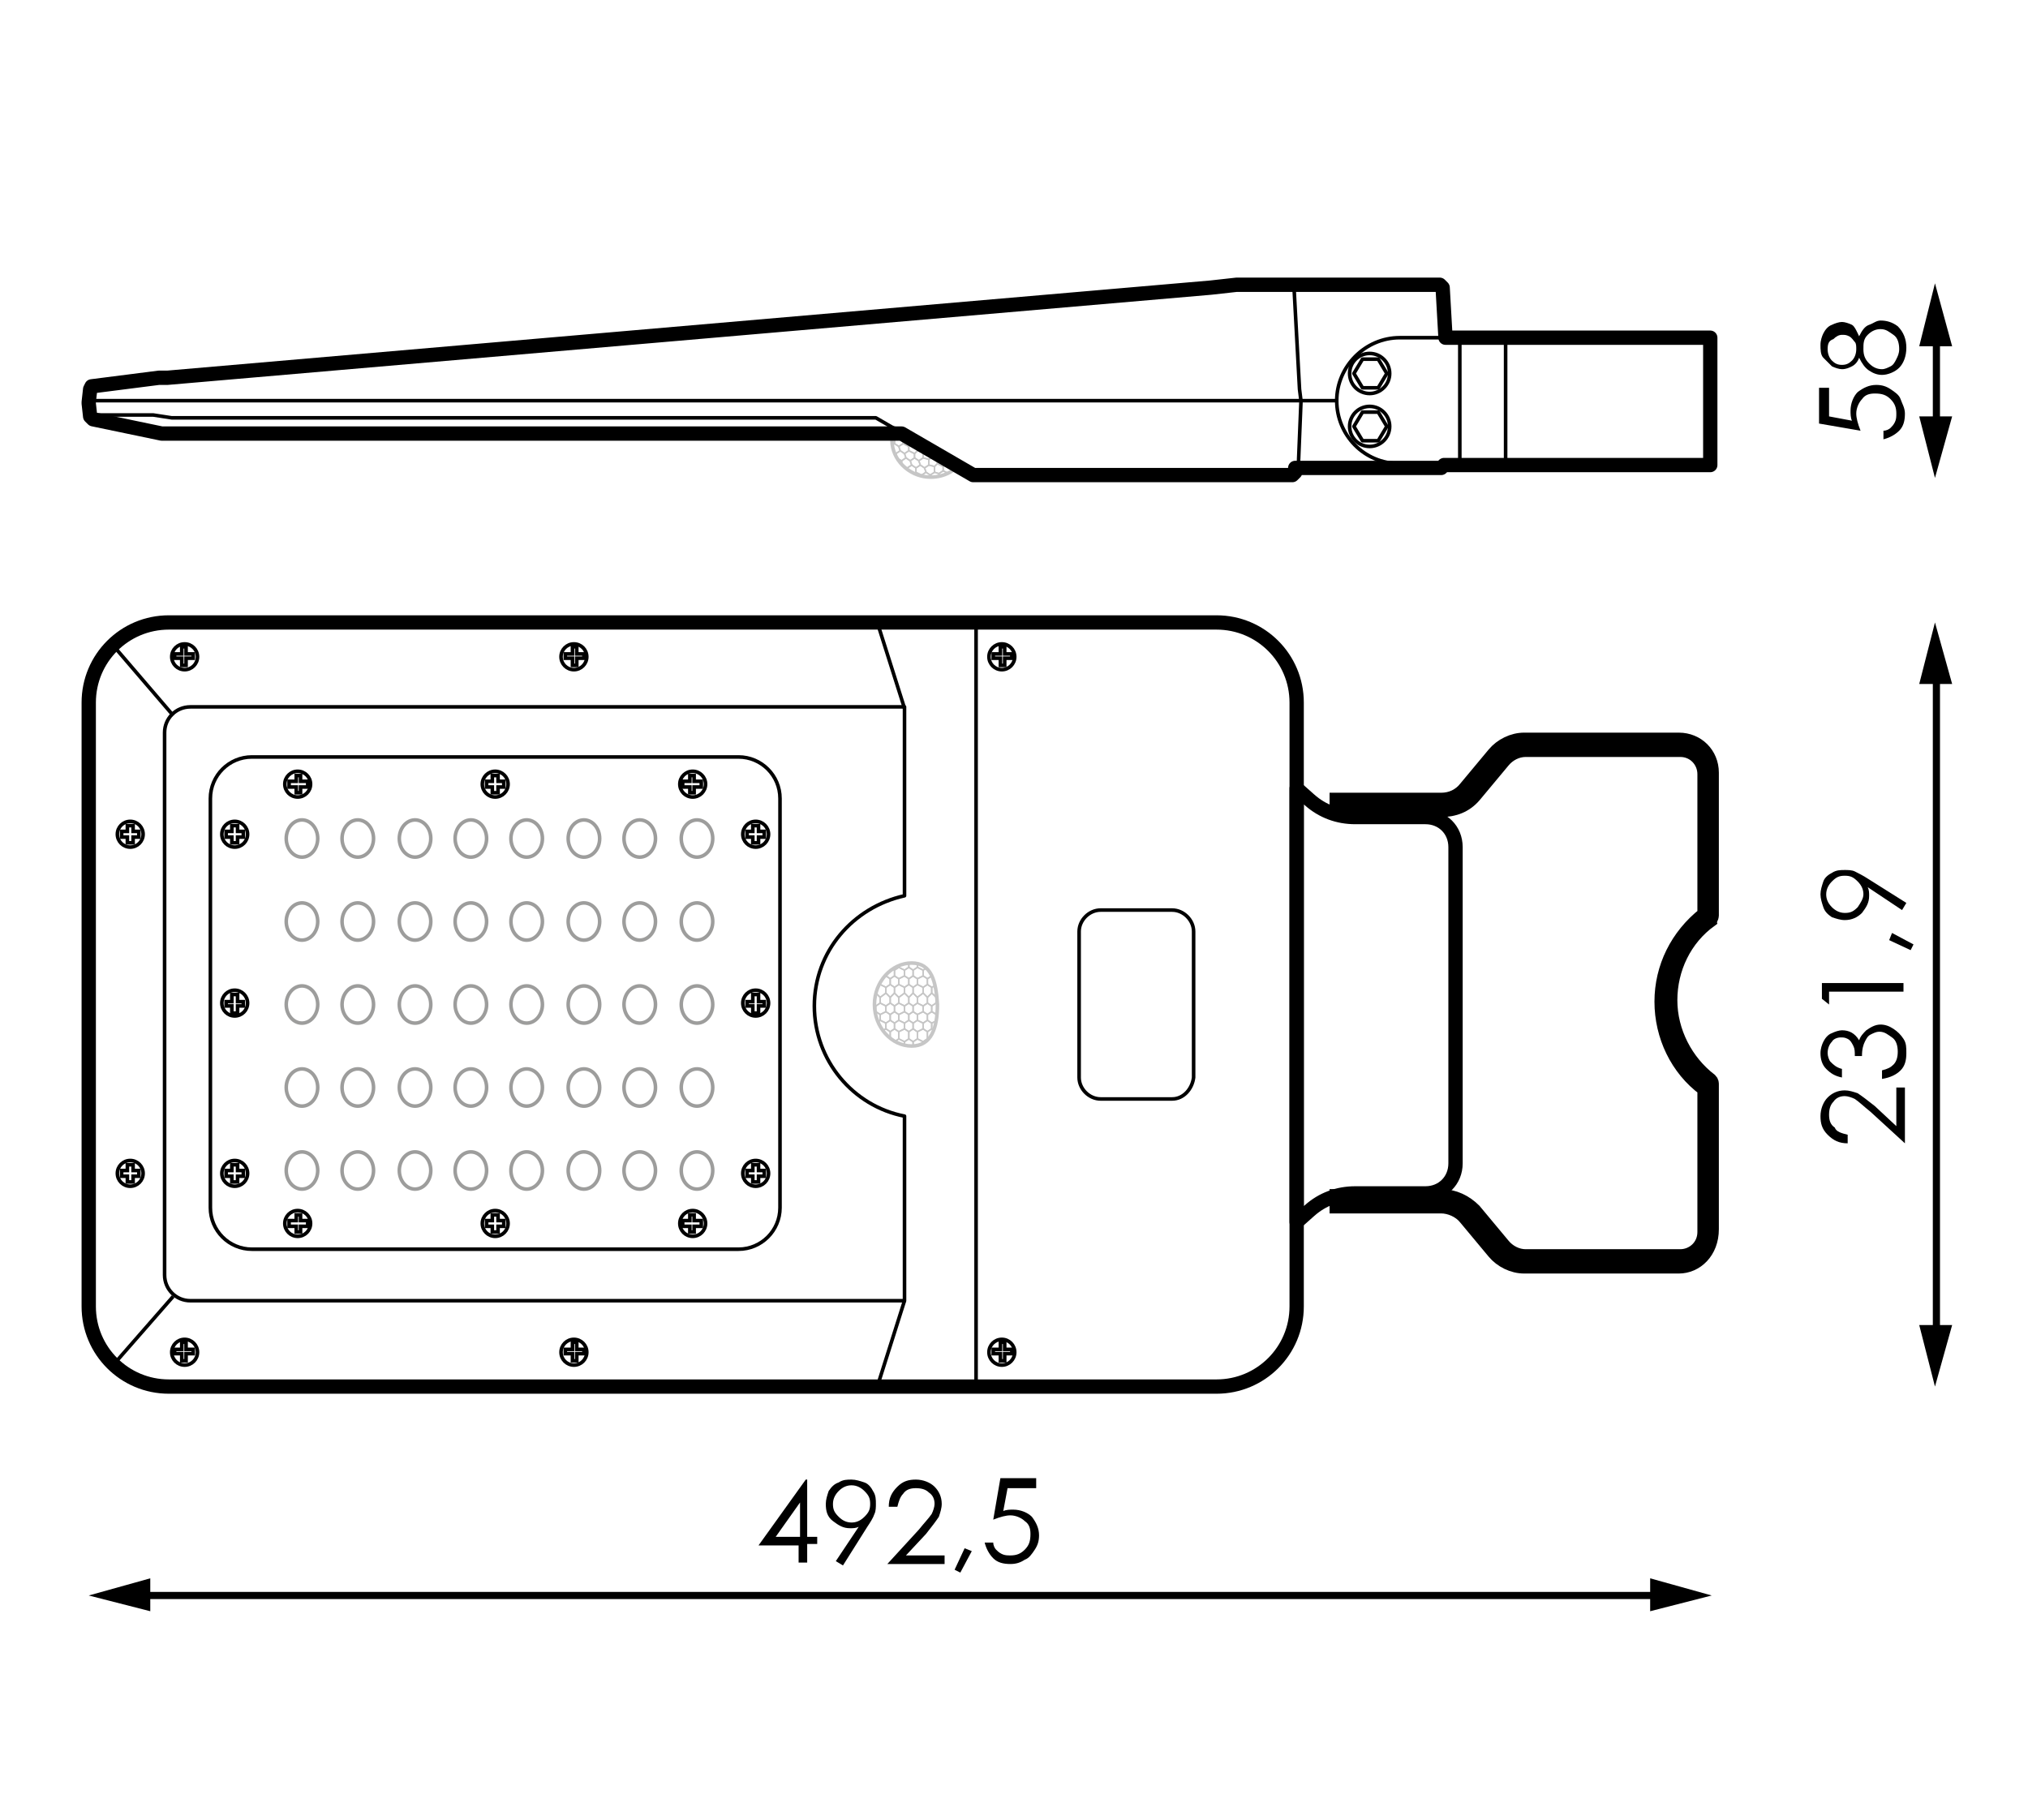 <?xml version="1.0" encoding="utf-8"?>
<!-- Generator: Adobe Illustrator 26.5.0, SVG Export Plug-In . SVG Version: 6.00 Build 0)  -->
<svg version="1.1" xmlns="http://www.w3.org/2000/svg" xmlns:xlink="http://www.w3.org/1999/xlink" x="0px" y="0px"
	 viewBox="0 0 141.7 127.2" style="enable-background:new 0 0 141.7 127.2;" xml:space="preserve">
<style type="text/css">
	.st0{fill:none;stroke:#000000;stroke-width:2.150100e-02;stroke-miterlimit:10;}
	.st1{fill:none;stroke:#000000;stroke-width:0.5;stroke-miterlimit:2;}
	.st2{fill:none;stroke:#13130A;stroke-width:0.25;stroke-linecap:round;stroke-linejoin:round;stroke-miterlimit:10;}
	
		.st3{clip-path:url(#XMLID_00000023962199075301724630000002794271808358518681_);fill:none;stroke:#C6C6C6;stroke-width:0.1;stroke-linejoin:round;stroke-miterlimit:2;}
	.st4{fill:none;stroke:#000000;stroke-width:0.25;stroke-linecap:round;stroke-linejoin:round;stroke-miterlimit:10;}
	.st5{fill:none;stroke:#000000;stroke-linecap:round;stroke-linejoin:round;stroke-miterlimit:10;}
	.st6{fill:none;stroke:#000000;stroke-linejoin:round;stroke-miterlimit:2;}
	.st7{fill:none;stroke:#000000;stroke-width:0.25;stroke-linejoin:round;stroke-miterlimit:2;}
	
		.st8{clip-path:url(#XMLID_00000093862744229610895270000013949947747879659436_);fill:none;stroke:#C6C6C6;stroke-width:0.1;stroke-linejoin:round;stroke-miterlimit:2;}
	.st9{fill:none;stroke:#000000;stroke-width:0.25;stroke-miterlimit:10;}
	.st10{fill:none;stroke:#000000;stroke-miterlimit:10;}
	.st11{fill:none;stroke:#9D9D9C;stroke-width:0.25;stroke-miterlimit:10;}
</style>
<g id="_x32_34405_x5F_234399_xA0_Imagen_1_">
	<g>
		<path class="st0" d="M218.8,658.5H148c0,0,6.1-19.3,35.4-19.3C212.8,639.2,218.8,658.5,218.8,658.5z"/>
		<line class="st0" x1="163.4" y1="643.1" x2="203.4" y2="643.1"/>
		<path class="st0" d="M159.5,645.2h1.3c0,0-4,2.4-9,9.4c-0.3-0.4-0.9-1.4-0.8-1.6"/>
		<path class="st0" d="M152.6,653.4c0,0-1.3-0.8-0.9-1.3"/>
		<path class="st0" d="M153.8,651.9c0,0-1.4-0.6-1.8-0.2"/>
		<path class="st0" d="M151.6,652.4c0,0,0.4-0.2,1.4,0.4"/>
		<path class="st0" d="M154.9,650.5c0,0-1.3-0.5-0.9-1.1c0.1-0.1,0.6-0.4,1.7,0.2"/>
		<path class="st0" d="M154.2,650.1c0,0,0.6-0.1,1,0.1"/>
		<path class="st0" d="M157.1,648.3c0,0-1-0.5-0.8-0.8c0,0,0.4-0.1,1.3,0.4"/>
		<path class="st0" d="M157.2,648.1c0,0-0.6-0.2-0.6-0.1"/>
		<path class="st0" d="M199.5,645.4c0,0,6.8,0.7,8.5,1.2c1.1,0.9,4.5,3.4,8.4,9.2c-4.6-0.4-8.4-0.4-8.4-0.4"/>
		<path class="st0" d="M214.9,655.7c0,0-4-5.9-7-7.7c-1.2-0.5-8.3-2.6-8.3-2.6"/>
		<line class="st0" x1="207.9" y1="646.5" x2="207.9" y2="647.9"/>
		<line class="st0" x1="209" y1="649" x2="209" y2="649.4"/>
		<line class="st0" x1="211.2" y1="651.2" x2="211.2" y2="651.7"/>
		<path class="st0" d="M202.7,647.2c0,0,4.5,0.5,6.3,1.7l0.8,0.8C209.8,649.8,204.7,647.5,202.7,647.2z"/>
		<path class="st0" d="M205.2,649.4c0,0,4.1,0.3,6,1.8c0.7,0.8,0.9,1,0.9,1S210.1,650.7,205.2,649.4z"/>
		<line class="st0" x1="213.5" y1="654" x2="213.5" y2="654.6"/>
		<path class="st0" d="M207.5,652.2c0,0,4.1,0.3,6,1.8c0.7,0.8,0.9,1.2,0.9,1.2S212.4,653.5,207.5,652.2z"/>
	</g>
</g>
<g id="IMG_x5F_7194_xA0_Imagen">
</g>
<g id="Capa_1">
	<g>
		<path d="M712.5,992.1V990h-3.6v-0.7l3.5-5h1.1v4.8h1.1v0.8h-1.1v2.1H712.5z M712.5,989.2v-2.6c0-0.4,0-0.8,0-1.2h0
			c-0.2,0.5-0.4,0.8-0.6,1.2l-1.9,2.7v0H712.5z"/>
		<path d="M715,993.6c0.3-0.7,0.6-2,0.7-2.9l1.2-0.1c-0.3,1-0.8,2.4-1.1,2.9L715,993.6z"/>
		<path d="M722.9,984.3v0.7l-3.4,7.1h-1.1l3.4-6.9v0H718v-0.9H722.9z"/>
		<path d="M723.9,990.1c0-1,0.6-1.7,1.5-2.1l0,0c-0.9-0.4-1.2-1.1-1.2-1.8c0-1.2,1-2.1,2.4-2.1c1.5,0,2.3,0.9,2.3,1.9
			c0,0.7-0.3,1.4-1.3,1.8v0c1,0.4,1.6,1.1,1.6,2c0,1.4-1.2,2.3-2.7,2.3C724.9,992.3,723.9,991.3,723.9,990.1z M728.1,990.1
			c0-0.9-0.7-1.4-1.7-1.7c-0.9,0.3-1.4,0.9-1.4,1.6c0,0.8,0.6,1.5,1.6,1.5C727.5,991.5,728.1,990.9,728.1,990.1z M725.2,986.2
			c0,0.8,0.6,1.2,1.5,1.4c0.7-0.2,1.2-0.7,1.2-1.4c0-0.6-0.4-1.3-1.3-1.3C725.7,985,725.2,985.5,725.2,986.2z"/>
		<path d="M735.2,984.3v0.7l-3.4,7.1h-1.1l3.4-6.9v0h-3.8v-0.9H735.2z"/>
	</g>
</g>
<g id="_x30_">
</g>
<g id="Modo_de_aislamiento">
	<g>
		<g>
			<line class="st1" x1="135.3" y1="93.4" x2="135.3" y2="47"/>
			<g>
				<polygon points="136.4,92.6 135.2,96.9 134.1,92.6 				"/>
			</g>
			<g>
				<polygon points="136.4,47.8 135.2,43.5 134.1,47.8 				"/>
			</g>
		</g>
	</g>
	<g>
		<path d="M129.1,79.3v0.6c-0.6,0-1-0.2-1.4-0.6c-0.4-0.4-0.5-0.8-0.5-1.3c0-0.5,0.2-1,0.5-1.3c0.3-0.3,0.7-0.5,1.2-0.5
			c0.3,0,0.6,0.1,0.9,0.2c0.3,0.2,0.7,0.5,1.2,0.9l1.5,1.4V76h0.6v3.9l-2.4-2.2c-0.5-0.4-0.8-0.7-1.1-0.9c-0.2-0.1-0.5-0.2-0.7-0.2
			c-0.3,0-0.6,0.1-0.8,0.4c-0.2,0.2-0.3,0.5-0.3,0.9c0,0.4,0.1,0.7,0.4,0.9C128.3,79.1,128.7,79.2,129.1,79.3z"/>
		<path d="M128.7,74.7v0.6c-0.5-0.1-0.8-0.3-1.1-0.6s-0.4-0.7-0.4-1.1c0-0.3,0.1-0.6,0.2-0.8s0.3-0.5,0.6-0.6
			c0.2-0.1,0.5-0.2,0.7-0.2c0.5,0,0.9,0.2,1.2,0.7c0.1-0.3,0.3-0.5,0.5-0.7c0.3-0.2,0.6-0.4,1-0.4c0.3,0,0.6,0.1,0.9,0.3
			s0.5,0.4,0.7,0.7s0.2,0.6,0.2,1c0,0.5-0.1,0.9-0.4,1.2s-0.7,0.5-1.3,0.6v-0.6c0.4-0.1,0.6-0.2,0.8-0.4c0.2-0.2,0.3-0.5,0.3-0.9
			c0-0.4-0.1-0.8-0.4-1s-0.5-0.4-0.9-0.4c-0.2,0-0.4,0.1-0.6,0.2s-0.3,0.3-0.4,0.5s-0.2,0.5-0.2,1h-0.5c0-0.3,0-0.5-0.1-0.7
			s-0.2-0.4-0.4-0.5s-0.3-0.1-0.5-0.1c-0.2,0-0.5,0.1-0.6,0.3c-0.2,0.2-0.3,0.5-0.3,0.8c0,0.2,0.1,0.5,0.2,0.6
			C128.1,74.4,128.3,74.6,128.7,74.7z"/>
		<path d="M127.3,69.8v-1.1h5.7v0.6h-5.2v0.9L127.3,69.8z"/>
		<path d="M132,65.7l0.2-0.5l1.5,0.8l-0.2,0.4L132,65.7z"/>
		<path d="M133.2,63.1l-0.3,0.5l-2.4-1.6c0.1,0.2,0.1,0.4,0.1,0.6c0,0.5-0.2,0.8-0.5,1.2c-0.3,0.3-0.7,0.5-1.2,0.5
			c-0.3,0-0.6-0.1-0.9-0.2c-0.3-0.2-0.5-0.4-0.6-0.7s-0.2-0.6-0.2-0.9c0-0.3,0.1-0.6,0.2-0.9s0.4-0.5,0.6-0.6
			c0.3-0.2,0.6-0.2,0.9-0.2c0.2,0,0.5,0,0.7,0.1s0.6,0.3,0.9,0.5L133.2,63.1z M130.2,62.5c0-0.3-0.1-0.6-0.4-0.9s-0.5-0.4-0.9-0.4
			s-0.6,0.1-0.9,0.4c-0.2,0.2-0.4,0.5-0.4,0.9c0,0.3,0.1,0.6,0.4,0.9c0.2,0.2,0.5,0.4,0.9,0.4s0.6-0.1,0.9-0.4
			C130,63.1,130.2,62.8,130.2,62.5z"/>
	</g>
	<g>
		<g>
			<line class="st1" x1="9.8" y1="111.5" x2="116.1" y2="111.5"/>
			<g>
				<polygon points="10.5,112.6 6.2,111.5 10.5,110.3 				"/>
			</g>
			<g>
				<polygon points="115.3,112.6 119.6,111.5 115.3,110.3 				"/>
			</g>
		</g>
	</g>
	<g>
		<path d="M56.3,103.4h0.1v4h0.7v0.5h-0.7v1.3h-0.6V108h-2.8L56.3,103.4z M55.9,107.4V105l-1.7,2.4H55.9z"/>
		<path d="M58.9,109.4l-0.5-0.3l1.6-2.4c-0.2,0.1-0.4,0.1-0.6,0.1c-0.5,0-0.8-0.2-1.2-0.5s-0.5-0.7-0.5-1.2c0-0.3,0.1-0.6,0.2-0.9
			c0.2-0.3,0.4-0.5,0.7-0.6c0.3-0.2,0.6-0.2,0.9-0.2c0.3,0,0.6,0.1,0.9,0.2s0.5,0.4,0.6,0.6c0.2,0.3,0.2,0.6,0.2,0.9
			c0,0.2,0,0.5-0.1,0.7c-0.1,0.3-0.3,0.6-0.5,0.9L58.9,109.4z M59.5,106.4c0.3,0,0.6-0.1,0.9-0.4s0.4-0.5,0.4-0.9s-0.1-0.6-0.4-0.9
			c-0.2-0.2-0.5-0.4-0.9-0.4c-0.3,0-0.6,0.1-0.9,0.4c-0.2,0.2-0.4,0.5-0.4,0.9s0.1,0.6,0.4,0.9S59.2,106.4,59.5,106.4z"/>
		<path d="M62.7,105.3h-0.6c0-0.6,0.2-1,0.6-1.4s0.8-0.5,1.3-0.5c0.5,0,1,0.2,1.3,0.5c0.3,0.3,0.5,0.7,0.5,1.2
			c0,0.3-0.1,0.6-0.2,0.9c-0.2,0.3-0.5,0.7-0.9,1.2l-1.4,1.5h2.7v0.6H62l2.2-2.4c0.4-0.5,0.7-0.8,0.9-1.1c0.1-0.2,0.2-0.5,0.2-0.7
			c0-0.3-0.1-0.6-0.4-0.8c-0.2-0.2-0.5-0.3-0.9-0.3c-0.4,0-0.7,0.1-0.9,0.4C62.9,104.6,62.8,104.9,62.7,105.3z"/>
		<path d="M67.4,108.2l0.5,0.2l-0.8,1.5l-0.4-0.2L67.4,108.2z"/>
		<path d="M72.4,103.5v0.5h-2l-0.3,1.6c0.2-0.1,0.5-0.1,0.7-0.1c0.5,0,1,0.2,1.3,0.5c0.3,0.4,0.5,0.8,0.5,1.3c0,0.4-0.1,0.7-0.3,1
			c-0.2,0.3-0.4,0.6-0.7,0.7c-0.3,0.2-0.6,0.3-1,0.3c-0.5,0-0.9-0.1-1.2-0.4s-0.5-0.7-0.6-1.1h0.6c0,0.2,0.1,0.4,0.2,0.5
			s0.2,0.2,0.4,0.3s0.4,0.1,0.6,0.1c0.4,0,0.7-0.1,1-0.4c0.3-0.3,0.4-0.6,0.4-1.1c0-0.4-0.1-0.7-0.4-0.9c-0.2-0.2-0.6-0.4-1-0.4
			c-0.3,0-0.7,0.1-1.2,0.3l0.5-2.9H72.4z"/>
	</g>
	<g>
		<g>
			<line class="st1" x1="135.3" y1="29.8" x2="135.3" y2="23.4"/>
			<g>
				<polygon points="136.4,29.1 135.2,33.4 134.1,29.1 				"/>
			</g>
			<g>
				<polygon points="136.4,24.2 135.2,19.8 134.1,24.2 				"/>
			</g>
		</g>
	</g>
	<g>
		<path d="M127.3,27.1h0.5v2l1.6,0.3c-0.1-0.2-0.1-0.5-0.1-0.7c0-0.5,0.2-1,0.5-1.3c0.4-0.3,0.8-0.5,1.3-0.5c0.4,0,0.7,0.1,1,0.3
			s0.6,0.4,0.7,0.7s0.3,0.6,0.3,1c0,0.5-0.1,0.9-0.4,1.2s-0.7,0.5-1.1,0.6v-0.6c0.2,0,0.4-0.1,0.5-0.2s0.2-0.2,0.3-0.4
			s0.1-0.4,0.1-0.6c0-0.4-0.1-0.7-0.4-1s-0.6-0.4-1.1-0.4c-0.4,0-0.7,0.1-0.9,0.4c-0.2,0.2-0.4,0.6-0.4,1c0,0.3,0.1,0.7,0.3,1.2
			l-2.9-0.5V27.1z"/>
		<path d="M129.9,23.5c0.2-0.4,0.4-0.7,0.7-0.8s0.5-0.3,0.8-0.3c0.4,0,0.8,0.1,1.2,0.4c0.4,0.4,0.6,0.9,0.6,1.5
			c0,0.6-0.2,1.1-0.5,1.4s-0.8,0.5-1.2,0.5c-0.3,0-0.6-0.1-0.9-0.3s-0.5-0.5-0.7-0.9c-0.1,0.3-0.3,0.5-0.5,0.6s-0.4,0.2-0.7,0.2
			c-0.2,0-0.5-0.1-0.7-0.2c-0.2-0.2-0.4-0.4-0.6-0.6s-0.2-0.6-0.2-0.9c0-0.3,0.1-0.6,0.2-0.8s0.3-0.5,0.6-0.6
			c0.2-0.1,0.5-0.2,0.7-0.2s0.5,0.1,0.7,0.2S129.8,23.3,129.9,23.5z M127.7,24.4c0,0.3,0.1,0.6,0.3,0.8c0.2,0.2,0.4,0.3,0.7,0.3
			c0.3,0,0.5-0.1,0.7-0.3c0.2-0.2,0.3-0.5,0.3-0.8c0-0.2,0-0.4-0.1-0.5s-0.2-0.3-0.4-0.4c-0.2-0.1-0.3-0.1-0.5-0.1
			c-0.2,0-0.4,0.1-0.6,0.3C127.8,23.8,127.7,24,127.7,24.4z M130.2,24.4c0,0.4,0.1,0.7,0.4,1c0.3,0.3,0.6,0.4,0.9,0.4
			c0.2,0,0.4-0.1,0.6-0.2c0.2-0.1,0.3-0.3,0.4-0.5s0.2-0.4,0.2-0.7c0-0.4-0.1-0.8-0.4-1s-0.5-0.4-0.9-0.4c-0.3,0-0.6,0.1-0.9,0.4
			S130.2,24,130.2,24.4z"/>
	</g>
	<line class="st2" x1="13.1" y1="-19.9" x2="11.4" y2="-19.9"/>
	<g>
		<g>
			<defs>
				<path id="XMLID_1_" d="M62.5,29.9c-0.5,1.2,0.1,2.6,1.4,3.2c1.1,0.5,2.4,0.2,3.1-0.6L62.5,29.9z"/>
			</defs>
			<clipPath id="XMLID_00000082339181249529726320000009408387634910591639_">
				<use xlink:href="#XMLID_1_"  style="overflow:visible;"/>
			</clipPath>
			
				<polygon style="clip-path:url(#XMLID_00000082339181249529726320000009408387634910591639_);fill:none;stroke:#C6C6C6;stroke-width:0.1;stroke-linejoin:round;stroke-miterlimit:2;" points="
				63.7,28 63.4,27.9 63.1,28.1 63.1,28.4 63.5,28.6 63.7,28.4 			"/>
			
				<polygon style="clip-path:url(#XMLID_00000082339181249529726320000009408387634910591639_);fill:none;stroke:#C6C6C6;stroke-width:0.1;stroke-linejoin:round;stroke-miterlimit:2;" points="
				64.3,28 64,27.9 63.7,28 63.7,28.4 64.1,28.5 64.4,28.4 			"/>
			
				<polyline style="clip-path:url(#XMLID_00000082339181249529726320000009408387634910591639_);fill:none;stroke:#C6C6C6;stroke-width:0.1;stroke-linejoin:round;stroke-miterlimit:2;" points="
				63.3,27.5 63.4,27.9 63.7,28 64,27.9 			"/>
			
				<polygon style="clip-path:url(#XMLID_00000082339181249529726320000009408387634910591639_);fill:none;stroke:#C6C6C6;stroke-width:0.1;stroke-linejoin:round;stroke-miterlimit:2;" points="
				64.7,28.5 64.4,28.4 64.1,28.5 64.1,28.9 64.5,29 64.8,28.9 			"/>
			
				<polygon style="clip-path:url(#XMLID_00000082339181249529726320000009408387634910591639_);fill:none;stroke:#C6C6C6;stroke-width:0.1;stroke-linejoin:round;stroke-miterlimit:2;" points="
				65.3,28.5 65,28.3 64.7,28.5 64.8,28.9 65.1,29 65.4,28.8 			"/>
			
				<polygon style="clip-path:url(#XMLID_00000082339181249529726320000009408387634910591639_);fill:none;stroke:#C6C6C6;stroke-width:0.1;stroke-linejoin:round;stroke-miterlimit:2;" points="
				63.5,28.6 63.1,28.4 62.8,28.6 62.9,28.9 63.2,29.1 63.5,28.9 			"/>
			
				<polygon style="clip-path:url(#XMLID_00000082339181249529726320000009408387634910591639_);fill:none;stroke:#C6C6C6;stroke-width:0.1;stroke-linejoin:round;stroke-miterlimit:2;" points="
				64.1,28.5 63.7,28.4 63.5,28.6 63.5,28.9 63.8,29.1 64.1,28.9 			"/>
			
				<polygon style="clip-path:url(#XMLID_00000082339181249529726320000009408387634910591639_);fill:none;stroke:#C6C6C6;stroke-width:0.1;stroke-linejoin:round;stroke-miterlimit:2;" points="
				64.5,29 64.1,28.9 63.8,29.1 63.9,29.4 64.2,29.6 64.5,29.4 			"/>
			
				<polygon style="clip-path:url(#XMLID_00000082339181249529726320000009408387634910591639_);fill:none;stroke:#C6C6C6;stroke-width:0.1;stroke-linejoin:round;stroke-miterlimit:2;" points="
				65.1,29 64.8,28.9 64.5,29 64.5,29.4 64.8,29.5 65.1,29.4 			"/>
			
				<polygon style="clip-path:url(#XMLID_00000082339181249529726320000009408387634910591639_);fill:none;stroke:#C6C6C6;stroke-width:0.1;stroke-linejoin:round;stroke-miterlimit:2;" points="
				63.2,29.1 62.9,28.9 62.6,29.1 62.6,29.5 63,29.6 63.2,29.4 			"/>
			
				<polygon style="clip-path:url(#XMLID_00000082339181249529726320000009408387634910591639_);fill:none;stroke:#C6C6C6;stroke-width:0.1;stroke-linejoin:round;stroke-miterlimit:2;" points="
				63.8,29.1 63.5,28.9 63.2,29.1 63.2,29.4 63.6,29.6 63.9,29.4 			"/>
			
				<polygon style="clip-path:url(#XMLID_00000082339181249529726320000009408387634910591639_);fill:none;stroke:#C6C6C6;stroke-width:0.1;stroke-linejoin:round;stroke-miterlimit:2;" points="
				64.2,29.6 63.9,29.4 63.6,29.6 63.6,29.9 64,30.1 64.3,29.9 			"/>
			
				<polygon style="clip-path:url(#XMLID_00000082339181249529726320000009408387634910591639_);fill:none;stroke:#C6C6C6;stroke-width:0.1;stroke-linejoin:round;stroke-miterlimit:2;" points="
				64.8,29.5 64.5,29.4 64.2,29.6 64.3,29.9 64.6,30.1 64.9,29.9 			"/>
			
				<polygon style="clip-path:url(#XMLID_00000082339181249529726320000009408387634910591639_);fill:none;stroke:#C6C6C6;stroke-width:0.1;stroke-linejoin:round;stroke-miterlimit:2;" points="
				63,29.6 62.6,29.5 62.3,29.6 62.4,30 62.7,30.1 63,30 			"/>
			
				<polygon style="clip-path:url(#XMLID_00000082339181249529726320000009408387634910591639_);fill:none;stroke:#C6C6C6;stroke-width:0.1;stroke-linejoin:round;stroke-miterlimit:2;" points="
				63.6,29.6 63.2,29.4 63,29.6 63,30 63.3,30.1 63.6,29.9 			"/>
			
				<polygon style="clip-path:url(#XMLID_00000082339181249529726320000009408387634910591639_);fill:none;stroke:#C6C6C6;stroke-width:0.1;stroke-linejoin:round;stroke-miterlimit:2;" points="
				64,30.1 63.6,29.9 63.3,30.1 63.4,30.5 63.7,30.6 64,30.4 			"/>
			
				<polygon style="clip-path:url(#XMLID_00000082339181249529726320000009408387634910591639_);fill:none;stroke:#C6C6C6;stroke-width:0.1;stroke-linejoin:round;stroke-miterlimit:2;" points="
				64.6,30.1 64.3,29.9 64,30.1 64,30.4 64.4,30.6 64.6,30.4 			"/>
			
				<polygon style="clip-path:url(#XMLID_00000082339181249529726320000009408387634910591639_);fill:none;stroke:#C6C6C6;stroke-width:0.1;stroke-linejoin:round;stroke-miterlimit:2;" points="
				65.7,29 65.4,28.8 65.1,29 65.1,29.4 65.5,29.5 65.8,29.3 			"/>
			
				<polygon style="clip-path:url(#XMLID_00000082339181249529726320000009408387634910591639_);fill:none;stroke:#C6C6C6;stroke-width:0.1;stroke-linejoin:round;stroke-miterlimit:2;" points="
				66.4,29 66,28.8 65.7,29 65.8,29.3 66.1,29.5 66.4,29.3 			"/>
			
				<polygon style="clip-path:url(#XMLID_00000082339181249529726320000009408387634910591639_);fill:none;stroke:#C6C6C6;stroke-width:0.1;stroke-linejoin:round;stroke-miterlimit:2;" points="
				66.7,29.5 66.4,29.3 66.1,29.5 66.2,29.8 66.5,30 66.8,29.8 			"/>
			
				<polygon style="clip-path:url(#XMLID_00000082339181249529726320000009408387634910591639_);fill:none;stroke:#C6C6C6;stroke-width:0.1;stroke-linejoin:round;stroke-miterlimit:2;" points="
				67.4,29.4 67,29.3 66.7,29.5 66.8,29.8 67.1,30 67.4,29.8 			"/>
			
				<polygon style="clip-path:url(#XMLID_00000082339181249529726320000009408387634910591639_);fill:none;stroke:#C6C6C6;stroke-width:0.1;stroke-linejoin:round;stroke-miterlimit:2;" points="
				65.5,29.5 65.1,29.4 64.8,29.5 64.9,29.9 65.2,30 65.5,29.9 			"/>
			
				<polygon style="clip-path:url(#XMLID_00000082339181249529726320000009408387634910591639_);fill:none;stroke:#C6C6C6;stroke-width:0.1;stroke-linejoin:round;stroke-miterlimit:2;" points="
				66.1,29.5 65.8,29.3 65.5,29.5 65.5,29.9 65.9,30 66.1,29.8 			"/>
			
				<polygon style="clip-path:url(#XMLID_00000082339181249529726320000009408387634910591639_);fill:none;stroke:#C6C6C6;stroke-width:0.1;stroke-linejoin:round;stroke-miterlimit:2;" points="
				66.5,30 66.2,29.8 65.9,30 65.9,30.4 66.2,30.5 66.5,30.3 			"/>
			
				<polygon style="clip-path:url(#XMLID_00000082339181249529726320000009408387634910591639_);fill:none;stroke:#C6C6C6;stroke-width:0.1;stroke-linejoin:round;stroke-miterlimit:2;" points="
				67.1,30 66.8,29.8 66.5,30 66.5,30.3 66.9,30.5 67.2,30.3 			"/>
			
				<polygon style="clip-path:url(#XMLID_00000082339181249529726320000009408387634910591639_);fill:none;stroke:#C6C6C6;stroke-width:0.1;stroke-linejoin:round;stroke-miterlimit:2;" points="
				65.2,30 64.9,29.9 64.6,30.1 64.6,30.4 65,30.6 65.3,30.4 			"/>
			
				<polygon style="clip-path:url(#XMLID_00000082339181249529726320000009408387634910591639_);fill:none;stroke:#C6C6C6;stroke-width:0.1;stroke-linejoin:round;stroke-miterlimit:2;" points="
				65.9,30 65.5,29.9 65.2,30 65.3,30.4 65.6,30.5 65.9,30.4 			"/>
			
				<polygon style="clip-path:url(#XMLID_00000082339181249529726320000009408387634910591639_);fill:none;stroke:#C6C6C6;stroke-width:0.1;stroke-linejoin:round;stroke-miterlimit:2;" points="
				66.2,30.5 65.9,30.4 65.6,30.5 65.7,30.9 66,31 66.3,30.9 			"/>
			
				<polygon style="clip-path:url(#XMLID_00000082339181249529726320000009408387634910591639_);fill:none;stroke:#C6C6C6;stroke-width:0.1;stroke-linejoin:round;stroke-miterlimit:2;" points="
				66.9,30.5 66.5,30.3 66.2,30.5 66.3,30.9 66.6,31 66.9,30.8 			"/>
			
				<polygon style="clip-path:url(#XMLID_00000082339181249529726320000009408387634910591639_);fill:none;stroke:#C6C6C6;stroke-width:0.1;stroke-linejoin:round;stroke-miterlimit:2;" points="
				65,30.6 64.6,30.4 64.4,30.6 64.4,30.9 64.7,31.1 65,30.9 			"/>
			
				<polygon style="clip-path:url(#XMLID_00000082339181249529726320000009408387634910591639_);fill:none;stroke:#C6C6C6;stroke-width:0.1;stroke-linejoin:round;stroke-miterlimit:2;" points="
				65.6,30.5 65.3,30.4 65,30.6 65,30.9 65.4,31.1 65.7,30.9 			"/>
			
				<polygon style="clip-path:url(#XMLID_00000082339181249529726320000009408387634910591639_);fill:none;stroke:#C6C6C6;stroke-width:0.1;stroke-linejoin:round;stroke-miterlimit:2;" points="
				66,31 65.7,30.9 65.4,31.1 65.4,31.4 65.7,31.6 66,31.4 			"/>
			
				<polygon style="clip-path:url(#XMLID_00000082339181249529726320000009408387634910591639_);fill:none;stroke:#C6C6C6;stroke-width:0.1;stroke-linejoin:round;stroke-miterlimit:2;" points="
				66.6,31 66.3,30.9 66,31 66,31.4 66.4,31.5 66.7,31.4 			"/>
			
				<polygon style="clip-path:url(#XMLID_00000082339181249529726320000009408387634910591639_);fill:none;stroke:#C6C6C6;stroke-width:0.1;stroke-linejoin:round;stroke-miterlimit:2;" points="
				62.7,30.1 62.4,30 62.1,30.2 62.1,30.5 62.5,30.7 62.8,30.5 			"/>
			
				<polygon style="clip-path:url(#XMLID_00000082339181249529726320000009408387634910591639_);fill:none;stroke:#C6C6C6;stroke-width:0.1;stroke-linejoin:round;stroke-miterlimit:2;" points="
				63.3,30.1 63,30 62.7,30.1 62.8,30.5 63.1,30.7 63.4,30.5 			"/>
			
				<polygon style="clip-path:url(#XMLID_00000082339181249529726320000009408387634910591639_);fill:none;stroke:#C6C6C6;stroke-width:0.1;stroke-linejoin:round;stroke-miterlimit:2;" points="
				63.7,30.6 63.4,30.5 63.1,30.7 63.1,31 63.5,31.2 63.8,31 			"/>
			
				<polygon style="clip-path:url(#XMLID_00000082339181249529726320000009408387634910591639_);fill:none;stroke:#C6C6C6;stroke-width:0.1;stroke-linejoin:round;stroke-miterlimit:2;" points="
				64.4,30.6 64,30.4 63.7,30.6 63.8,31 64.1,31.1 64.4,30.9 			"/>
			
				<polygon style="clip-path:url(#XMLID_00000082339181249529726320000009408387634910591639_);fill:none;stroke:#C6C6C6;stroke-width:0.1;stroke-linejoin:round;stroke-miterlimit:2;" points="
				62.5,30.7 62.1,30.5 61.8,30.7 61.9,31 62.2,31.2 62.5,31 			"/>
			
				<polygon style="clip-path:url(#XMLID_00000082339181249529726320000009408387634910591639_);fill:none;stroke:#C6C6C6;stroke-width:0.1;stroke-linejoin:round;stroke-miterlimit:2;" points="
				63.1,30.7 62.8,30.5 62.5,30.7 62.5,31 62.8,31.2 63.1,31 			"/>
			
				<polygon style="clip-path:url(#XMLID_00000082339181249529726320000009408387634910591639_);fill:none;stroke:#C6C6C6;stroke-width:0.1;stroke-linejoin:round;stroke-miterlimit:2;" points="
				63.5,31.2 63.1,31 62.8,31.2 62.9,31.5 63.2,31.7 63.5,31.5 			"/>
			
				<polygon style="clip-path:url(#XMLID_00000082339181249529726320000009408387634910591639_);fill:none;stroke:#C6C6C6;stroke-width:0.1;stroke-linejoin:round;stroke-miterlimit:2;" points="
				64.1,31.1 63.8,31 63.5,31.2 63.5,31.5 63.9,31.7 64.1,31.5 			"/>
			
				<polygon style="clip-path:url(#XMLID_00000082339181249529726320000009408387634910591639_);fill:none;stroke:#C6C6C6;stroke-width:0.1;stroke-linejoin:round;stroke-miterlimit:2;" points="
				62.2,31.2 61.9,31 61.6,31.2 61.6,31.6 62,31.7 62.3,31.5 			"/>
			
				<polygon style="clip-path:url(#XMLID_00000082339181249529726320000009408387634910591639_);fill:none;stroke:#C6C6C6;stroke-width:0.1;stroke-linejoin:round;stroke-miterlimit:2;" points="
				62.8,31.2 62.5,31 62.2,31.2 62.3,31.5 62.6,31.7 62.9,31.5 			"/>
			
				<polygon style="clip-path:url(#XMLID_00000082339181249529726320000009408387634910591639_);fill:none;stroke:#C6C6C6;stroke-width:0.1;stroke-linejoin:round;stroke-miterlimit:2;" points="
				63.2,31.7 62.9,31.5 62.6,31.7 62.6,32 63,32.2 63.3,32 			"/>
			
				<polygon style="clip-path:url(#XMLID_00000082339181249529726320000009408387634910591639_);fill:none;stroke:#C6C6C6;stroke-width:0.1;stroke-linejoin:round;stroke-miterlimit:2;" points="
				63.9,31.7 63.5,31.5 63.2,31.7 63.3,32 63.6,32.2 63.9,32 			"/>
			
				<polygon style="clip-path:url(#XMLID_00000082339181249529726320000009408387634910591639_);fill:none;stroke:#C6C6C6;stroke-width:0.1;stroke-linejoin:round;stroke-miterlimit:2;" points="
				62,31.7 61.6,31.6 61.3,31.8 61.4,32.1 61.7,32.3 62,32.1 			"/>
			
				<polygon style="clip-path:url(#XMLID_00000082339181249529726320000009408387634910591639_);fill:none;stroke:#C6C6C6;stroke-width:0.1;stroke-linejoin:round;stroke-miterlimit:2;" points="
				62.6,31.7 62.3,31.5 62,31.7 62,32.1 62.4,32.2 62.6,32.1 			"/>
			
				<polygon style="clip-path:url(#XMLID_00000082339181249529726320000009408387634910591639_);fill:none;stroke:#C6C6C6;stroke-width:0.1;stroke-linejoin:round;stroke-miterlimit:2;" points="
				63,32.2 62.6,32 62.4,32.2 62.4,32.6 62.7,32.7 63,32.6 			"/>
			
				<polygon style="clip-path:url(#XMLID_00000082339181249529726320000009408387634910591639_);fill:none;stroke:#C6C6C6;stroke-width:0.1;stroke-linejoin:round;stroke-miterlimit:2;" points="
				63.6,32.2 63.3,32 63,32.2 63,32.6 63.4,32.7 63.7,32.5 			"/>
			
				<polygon style="clip-path:url(#XMLID_00000082339181249529726320000009408387634910591639_);fill:none;stroke:#C6C6C6;stroke-width:0.1;stroke-linejoin:round;stroke-miterlimit:2;" points="
				64.7,31.1 64.4,30.9 64.1,31.1 64.1,31.5 64.5,31.6 64.8,31.4 			"/>
			
				<polygon style="clip-path:url(#XMLID_00000082339181249529726320000009408387634910591639_);fill:none;stroke:#C6C6C6;stroke-width:0.1;stroke-linejoin:round;stroke-miterlimit:2;" points="
				65.4,31.1 65,30.9 64.7,31.1 64.8,31.4 65.1,31.6 65.4,31.4 			"/>
			
				<polygon style="clip-path:url(#XMLID_00000082339181249529726320000009408387634910591639_);fill:none;stroke:#C6C6C6;stroke-width:0.1;stroke-linejoin:round;stroke-miterlimit:2;" points="
				65.7,31.6 65.4,31.4 65.1,31.6 65.2,31.9 65.5,32.1 65.8,31.9 			"/>
			
				<polygon style="clip-path:url(#XMLID_00000082339181249529726320000009408387634910591639_);fill:none;stroke:#C6C6C6;stroke-width:0.1;stroke-linejoin:round;stroke-miterlimit:2;" points="
				66.4,31.5 66,31.4 65.7,31.6 65.8,31.9 66.1,32.1 66.4,31.9 			"/>
			
				<polygon style="clip-path:url(#XMLID_00000082339181249529726320000009408387634910591639_);fill:none;stroke:#C6C6C6;stroke-width:0.1;stroke-linejoin:round;stroke-miterlimit:2;" points="
				64.5,31.6 64.1,31.5 63.9,31.7 63.9,32 64.2,32.2 64.5,32 			"/>
			
				<polygon style="clip-path:url(#XMLID_00000082339181249529726320000009408387634910591639_);fill:none;stroke:#C6C6C6;stroke-width:0.1;stroke-linejoin:round;stroke-miterlimit:2;" points="
				65.1,31.6 64.8,31.4 64.5,31.6 64.5,32 64.9,32.1 65.2,31.9 			"/>
			
				<polygon style="clip-path:url(#XMLID_00000082339181249529726320000009408387634910591639_);fill:none;stroke:#C6C6C6;stroke-width:0.1;stroke-linejoin:round;stroke-miterlimit:2;" points="
				65.5,32.1 65.2,31.9 64.9,32.1 64.9,32.5 65.3,32.6 65.5,32.4 			"/>
			
				<polygon style="clip-path:url(#XMLID_00000082339181249529726320000009408387634910591639_);fill:none;stroke:#C6C6C6;stroke-width:0.1;stroke-linejoin:round;stroke-miterlimit:2;" points="
				66.1,32.1 65.8,31.9 65.5,32.1 65.5,32.4 65.9,32.6 66.2,32.4 			"/>
			
				<polygon style="clip-path:url(#XMLID_00000082339181249529726320000009408387634910591639_);fill:none;stroke:#C6C6C6;stroke-width:0.1;stroke-linejoin:round;stroke-miterlimit:2;" points="
				64.2,32.2 63.9,32 63.6,32.2 63.7,32.5 64,32.7 64.3,32.5 			"/>
			
				<polygon style="clip-path:url(#XMLID_00000082339181249529726320000009408387634910591639_);fill:none;stroke:#C6C6C6;stroke-width:0.1;stroke-linejoin:round;stroke-miterlimit:2;" points="
				64.9,32.1 64.5,32 64.2,32.2 64.3,32.5 64.6,32.7 64.9,32.5 			"/>
			
				<polygon style="clip-path:url(#XMLID_00000082339181249529726320000009408387634910591639_);fill:none;stroke:#C6C6C6;stroke-width:0.1;stroke-linejoin:round;stroke-miterlimit:2;" points="
				65.3,32.6 64.9,32.5 64.6,32.7 64.7,33 65,33.2 65.3,33 			"/>
			
				<polygon style="clip-path:url(#XMLID_00000082339181249529726320000009408387634910591639_);fill:none;stroke:#C6C6C6;stroke-width:0.1;stroke-linejoin:round;stroke-miterlimit:2;" points="
				65.9,32.6 65.5,32.4 65.3,32.6 65.3,33 65.6,33.1 65.9,32.9 			"/>
			
				<polygon style="clip-path:url(#XMLID_00000082339181249529726320000009408387634910591639_);fill:none;stroke:#C6C6C6;stroke-width:0.1;stroke-linejoin:round;stroke-miterlimit:2;" points="
				64,32.7 63.7,32.5 63.4,32.7 63.4,33.1 63.7,33.2 64,33 			"/>
			
				<polygon style="clip-path:url(#XMLID_00000082339181249529726320000009408387634910591639_);fill:none;stroke:#C6C6C6;stroke-width:0.1;stroke-linejoin:round;stroke-miterlimit:2;" points="
				64.6,32.7 64.3,32.5 64,32.7 64,33 64.4,33.2 64.7,33 			"/>
			
				<polygon style="clip-path:url(#XMLID_00000082339181249529726320000009408387634910591639_);fill:none;stroke:#C6C6C6;stroke-width:0.1;stroke-linejoin:round;stroke-miterlimit:2;" points="
				65,33.2 64.7,33 64.4,33.2 64.4,33.5 64.8,33.7 65.1,33.5 			"/>
			
				<polygon style="clip-path:url(#XMLID_00000082339181249529726320000009408387634910591639_);fill:none;stroke:#C6C6C6;stroke-width:0.1;stroke-linejoin:round;stroke-miterlimit:2;" points="
				65.6,33.1 65.3,33 65,33.2 65,33.5 65.4,33.7 65.7,33.5 			"/>
			
				<polygon style="clip-path:url(#XMLID_00000082339181249529726320000009408387634910591639_);fill:none;stroke:#C6C6C6;stroke-width:0.1;stroke-linejoin:round;stroke-miterlimit:2;" points="
				67.7,29.9 67.4,29.8 67.1,30 67.2,30.3 67.5,30.5 67.8,30.3 			"/>
			
				<polygon style="clip-path:url(#XMLID_00000082339181249529726320000009408387634910591639_);fill:none;stroke:#C6C6C6;stroke-width:0.1;stroke-linejoin:round;stroke-miterlimit:2;" points="
				68.4,29.9 68,29.7 67.7,29.9 67.8,30.3 68.1,30.4 68.4,30.2 			"/>
			
				<polygon style="clip-path:url(#XMLID_00000082339181249529726320000009408387634910591639_);fill:none;stroke:#C6C6C6;stroke-width:0.1;stroke-linejoin:round;stroke-miterlimit:2;" points="
				67.5,30.5 67.2,30.3 66.9,30.5 66.9,30.8 67.3,31 67.5,30.8 			"/>
			
				<polygon style="clip-path:url(#XMLID_00000082339181249529726320000009408387634910591639_);fill:none;stroke:#C6C6C6;stroke-width:0.1;stroke-linejoin:round;stroke-miterlimit:2;" points="
				68.1,30.4 67.8,30.3 67.5,30.5 67.5,30.8 67.9,31 68.2,30.8 			"/>
			
				<polygon style="clip-path:url(#XMLID_00000082339181249529726320000009408387634910591639_);fill:none;stroke:#C6C6C6;stroke-width:0.1;stroke-linejoin:round;stroke-miterlimit:2;" points="
				67.3,31 66.9,30.8 66.6,31 66.7,31.4 67,31.5 67.3,31.3 			"/>
			
				<polygon style="clip-path:url(#XMLID_00000082339181249529726320000009408387634910591639_);fill:none;stroke:#C6C6C6;stroke-width:0.1;stroke-linejoin:round;stroke-miterlimit:2;" points="
				67.9,31 67.5,30.8 67.3,31 67.3,31.3 67.6,31.5 67.9,31.3 			"/>
			
				<polygon style="clip-path:url(#XMLID_00000082339181249529726320000009408387634910591639_);fill:none;stroke:#C6C6C6;stroke-width:0.1;stroke-linejoin:round;stroke-miterlimit:2;" points="
				67,31.5 66.7,31.4 66.4,31.5 66.4,31.9 66.8,32 67.1,31.9 			"/>
			
				<polygon style="clip-path:url(#XMLID_00000082339181249529726320000009408387634910591639_);fill:none;stroke:#C6C6C6;stroke-width:0.1;stroke-linejoin:round;stroke-miterlimit:2;" points="
				67.6,31.5 67.3,31.3 67,31.5 67.1,31.9 67.4,32 67.7,31.8 			"/>
			
				<polygon style="clip-path:url(#XMLID_00000082339181249529726320000009408387634910591639_);fill:none;stroke:#C6C6C6;stroke-width:0.1;stroke-linejoin:round;stroke-miterlimit:2;" points="
				66.8,32 66.4,31.9 66.1,32.1 66.2,32.4 66.5,32.6 66.8,32.4 			"/>
			
				<polygon style="clip-path:url(#XMLID_00000082339181249529726320000009408387634910591639_);fill:none;stroke:#C6C6C6;stroke-width:0.1;stroke-linejoin:round;stroke-miterlimit:2;" points="
				67.4,32 67.1,31.9 66.8,32 66.8,32.4 67.1,32.5 67.4,32.4 			"/>
			
				<polygon style="clip-path:url(#XMLID_00000082339181249529726320000009408387634910591639_);fill:none;stroke:#C6C6C6;stroke-width:0.1;stroke-linejoin:round;stroke-miterlimit:2;" points="
				66.5,32.6 66.2,32.4 65.9,32.6 65.9,32.9 66.3,33.1 66.6,32.9 			"/>
			
				<polygon style="clip-path:url(#XMLID_00000082339181249529726320000009408387634910591639_);fill:none;stroke:#C6C6C6;stroke-width:0.1;stroke-linejoin:round;stroke-miterlimit:2;" points="
				67.1,32.5 66.8,32.4 66.5,32.6 66.6,32.9 66.9,33.1 67.2,32.9 			"/>
			
				<polygon style="clip-path:url(#XMLID_00000082339181249529726320000009408387634910591639_);fill:none;stroke:#C6C6C6;stroke-width:0.1;stroke-linejoin:round;stroke-miterlimit:2;" points="
				66.3,33.1 65.9,32.9 65.6,33.1 65.7,33.5 66,33.6 66.3,33.4 			"/>
			
				<polygon style="clip-path:url(#XMLID_00000082339181249529726320000009408387634910591639_);fill:none;stroke:#C6C6C6;stroke-width:0.1;stroke-linejoin:round;stroke-miterlimit:2;" points="
				66.9,33.1 66.6,32.9 66.3,33.1 66.3,33.4 66.6,33.6 66.9,33.4 			"/>
			
				<polygon style="clip-path:url(#XMLID_00000082339181249529726320000009408387634910591639_);fill:none;stroke:#C6C6C6;stroke-width:0.1;stroke-linejoin:round;stroke-miterlimit:2;" points="
				66,33.6 65.7,33.5 65.4,33.7 65.4,34 65.8,34.2 66.1,34 			"/>
			
				<polygon style="clip-path:url(#XMLID_00000082339181249529726320000009408387634910591639_);fill:none;stroke:#C6C6C6;stroke-width:0.1;stroke-linejoin:round;stroke-miterlimit:2;" points="
				66.6,33.6 66.3,33.4 66,33.6 66.1,34 66.4,34.1 66.7,33.9 			"/>
			<use xlink:href="#XMLID_1_"  style="overflow:visible;fill:none;stroke:#C6C6C6;stroke-width:0.25;stroke-miterlimit:10;"/>
		</g>
		<line class="st4" x1="105.2" y1="23.5" x2="105.2" y2="32.4"/>
		<line class="st4" x1="102" y1="32.4" x2="102" y2="23.5"/>
		<line class="st4" x1="11.6" y1="26.4" x2="84.6" y2="20.1"/>
		<polyline class="st4" points="6.3,29 6.4,29 6.7,29 6.9,29 7.1,29 7.5,29 7.9,29 8.5,29 9.1,29 9.7,29 10.1,29 10.7,29 12,29.2 
			61.2,29.2 68.1,33.2 84.9,33.2 90.4,33.2 90.7,33 90.9,28.1 90.9,28 90.8,27.2 90.4,19.8 		"/>
		<line class="st4" x1="13.1" y1="30.3" x2="11.4" y2="30.3"/>
		<polyline class="st4" points="90.8,32.6 93.4,32.6 99.7,32.6 100.8,32.6 101,32.4 		"/>
		<polyline class="st4" points="93.3,28 90.9,28 84.9,28 12,28 6.2,28 		"/>
		<polyline class="st4" points="101,23.5 100.8,20.1 100.6,19.8 99.4,19.8 93.2,19.8 90.2,19.8 86.4,19.8 84.6,20.1 11.6,26.4 
			11,26.4 6.4,26.9 6.3,27.1 6.2,28 6.2,28.1 6.3,29 6.6,29.3 11.4,30.3 12.3,30.3 13.1,30.3 63.1,30.3 		"/>
		<path class="st4" d="M97.8,32.4c-2.5,0-4.4-2-4.4-4.4s2-4.4,4.4-4.4l3.3,0h18.6v8.9H97.8z"/>
		<circle class="st4" cx="95.7" cy="29.8" r="1.4"/>
		<polygon class="st4" points="96.3,28.8 95.2,28.8 94.6,29.8 95.2,30.8 96.3,30.8 96.9,29.8 		"/>
		<circle class="st4" cx="95.7" cy="26.1" r="1.4"/>
		<polygon class="st4" points="96.3,25.1 95.2,25.1 94.6,26.1 95.2,27.1 96.3,27.1 96.9,26.1 		"/>
		<path class="st5" d="M101,23.6l-0.2-3.5l-0.2-0.2h-1.2h-6.2c0,0-2.1,0-2.8,0c-0.1,0-0.2,0-0.2,0h-3.8l-1.8,0.2l-72.9,6.3l-0.6,0
			L6.4,27l-0.1,0.2l-0.1,0.9l0,0.1l0.1,0.9l0.2,0.2l4.8,1h0.9c0,0,0.8,0,0.8,0h50l0,0l5,2.9h16.8c0,0,5.5,0,5.5,0l0.2-0.2l0-0.3l0,0
			c0,0,2.8,0,2.8,0h6.2h1.2l0.2-0.2h18.6v-8.9H101z"/>
	</g>
	<path class="st6" d="M85,96.9H11.8c-3.1,0-5.6-2.5-5.6-5.6V49.1c0-3.1,2.5-5.6,5.6-5.6H85c3.1,0,5.6,2.5,5.6,5.6v42.2
		C90.6,94.4,88.1,96.9,85,96.9z"/>
	<line class="st7" x1="7.9" y1="45.1" x2="12.1" y2="50"/>
	<line class="st7" x1="12.1" y1="90.6" x2="7.9" y2="95.4"/>
	<line class="st7" x1="68.2" y1="43.5" x2="68.2" y2="96.9"/>
	<path class="st7" d="M81.9,76.8h-5c-0.8,0-1.5-0.7-1.5-1.5V65.1c0-0.8,0.7-1.5,1.5-1.5h5c0.8,0,1.5,0.7,1.5,1.5v10.2
		C83.3,76.1,82.7,76.8,81.9,76.8z"/>
	<path class="st7" d="M63.2,78c-3.6-0.7-6.3-3.9-6.3-7.7c0-3.8,2.7-6.9,6.3-7.7V49.4H13.3c-1,0-1.8,0.8-1.8,1.8v37.9
		c0,1,0.8,1.8,1.8,1.8h49.9L63.2,78L63.2,78z"/>
	<path class="st7" d="M51.6,87.3h-34c-1.6,0-2.9-1.3-2.9-2.9V55.8c0-1.6,1.3-2.9,2.9-2.9h34c1.6,0,2.9,1.3,2.9,2.9v28.6
		C54.5,86,53.2,87.3,51.6,87.3z"/>
	<path class="st6" d="M90.6,85.4l0.9-0.8c0.9-0.8,2-1.2,3.2-1.2h4.9c1.2,0,2.1-0.9,2.1-2.1V59.2c0-1.2-0.9-2.1-2.1-2.1h-4.9
		c-1.2,0-2.3-0.4-3.2-1.2l-0.9-0.8V85.4z"/>
	<line class="st7" x1="63.2" y1="90.9" x2="61.3" y2="96.9"/>
	<line class="st7" x1="61.3" y1="43.5" x2="63.2" y2="49.5"/>
	<g>
		<defs>
			<path id="XMLID_4_" d="M63.7,67.3c-1.4,0-2.6,1.3-2.6,2.9s1.2,2.9,2.6,2.9c1.4,0,1.8-1.3,1.8-2.9C65.4,68.6,65.1,67.3,63.7,67.3z
				"/>
		</defs>
		<clipPath id="XMLID_00000158734070203223633060000000273906893268857737_">
			<use xlink:href="#XMLID_4_"  style="overflow:visible;"/>
		</clipPath>
		
			<polygon style="clip-path:url(#XMLID_00000158734070203223633060000000273906893268857737_);fill:none;stroke:#C6C6C6;stroke-width:0.1;stroke-linejoin:round;stroke-miterlimit:2;" points="
			66.1,67.6 66.1,67.2 65.8,67 65.4,67.2 65.4,67.6 65.8,67.8 		"/>
		
			<polygon style="clip-path:url(#XMLID_00000158734070203223633060000000273906893268857737_);fill:none;stroke:#C6C6C6;stroke-width:0.1;stroke-linejoin:round;stroke-miterlimit:2;" points="
			66.4,68.2 66.4,67.8 66.1,67.6 65.8,67.8 65.8,68.2 66.1,68.4 		"/>
		
			<polyline style="clip-path:url(#XMLID_00000158734070203223633060000000273906893268857737_);fill:none;stroke:#C6C6C6;stroke-width:0.1;stroke-linejoin:round;stroke-miterlimit:2;" points="
			66.4,67 66.1,67.2 66.1,67.6 66.4,67.8 		"/>
		
			<polygon style="clip-path:url(#XMLID_00000158734070203223633060000000273906893268857737_);fill:none;stroke:#C6C6C6;stroke-width:0.1;stroke-linejoin:round;stroke-miterlimit:2;" points="
			66.1,68.8 66.1,68.4 65.8,68.2 65.5,68.4 65.5,68.8 65.8,69 		"/>
		
			<polygon style="clip-path:url(#XMLID_00000158734070203223633060000000273906893268857737_);fill:none;stroke:#C6C6C6;stroke-width:0.1;stroke-linejoin:round;stroke-miterlimit:2;" points="
			66.4,69.4 66.4,69 66.1,68.8 65.8,69 65.8,69.4 66.1,69.7 		"/>
		
			<polygon style="clip-path:url(#XMLID_00000158734070203223633060000000273906893268857737_);fill:none;stroke:#C6C6C6;stroke-width:0.1;stroke-linejoin:round;stroke-miterlimit:2;" points="
			65.4,67.6 65.4,67.2 65.1,67 64.8,67.2 64.8,67.6 65.1,67.8 		"/>
		
			<polygon style="clip-path:url(#XMLID_00000158734070203223633060000000273906893268857737_);fill:none;stroke:#C6C6C6;stroke-width:0.1;stroke-linejoin:round;stroke-miterlimit:2;" points="
			65.8,68.2 65.8,67.8 65.4,67.6 65.1,67.8 65.1,68.2 65.4,68.4 		"/>
		
			<polygon style="clip-path:url(#XMLID_00000158734070203223633060000000273906893268857737_);fill:none;stroke:#C6C6C6;stroke-width:0.1;stroke-linejoin:round;stroke-miterlimit:2;" points="
			65.5,68.8 65.5,68.4 65.1,68.2 64.8,68.4 64.8,68.8 65.1,69 		"/>
		
			<polygon style="clip-path:url(#XMLID_00000158734070203223633060000000273906893268857737_);fill:none;stroke:#C6C6C6;stroke-width:0.1;stroke-linejoin:round;stroke-miterlimit:2;" points="
			65.8,69.4 65.8,69 65.5,68.8 65.1,69 65.1,69.4 65.5,69.7 		"/>
		
			<polygon style="clip-path:url(#XMLID_00000158734070203223633060000000273906893268857737_);fill:none;stroke:#C6C6C6;stroke-width:0.1;stroke-linejoin:round;stroke-miterlimit:2;" points="
			64.8,67.6 64.8,67.2 64.5,67 64.1,67.2 64.1,67.6 64.5,67.8 		"/>
		
			<polygon style="clip-path:url(#XMLID_00000158734070203223633060000000273906893268857737_);fill:none;stroke:#C6C6C6;stroke-width:0.1;stroke-linejoin:round;stroke-miterlimit:2;" points="
			65.1,68.2 65.1,67.8 64.8,67.6 64.5,67.8 64.5,68.2 64.8,68.4 		"/>
		
			<polygon style="clip-path:url(#XMLID_00000158734070203223633060000000273906893268857737_);fill:none;stroke:#C6C6C6;stroke-width:0.1;stroke-linejoin:round;stroke-miterlimit:2;" points="
			64.8,68.8 64.8,68.4 64.5,68.2 64.1,68.4 64.1,68.8 64.5,69 		"/>
		
			<polygon style="clip-path:url(#XMLID_00000158734070203223633060000000273906893268857737_);fill:none;stroke:#C6C6C6;stroke-width:0.1;stroke-linejoin:round;stroke-miterlimit:2;" points="
			65.1,69.4 65.1,69 64.8,68.8 64.5,69 64.5,69.4 64.8,69.7 		"/>
		
			<polygon style="clip-path:url(#XMLID_00000158734070203223633060000000273906893268857737_);fill:none;stroke:#C6C6C6;stroke-width:0.1;stroke-linejoin:round;stroke-miterlimit:2;" points="
			64.1,67.6 64.1,67.2 63.8,67 63.5,67.2 63.5,67.6 63.8,67.8 		"/>
		
			<polygon style="clip-path:url(#XMLID_00000158734070203223633060000000273906893268857737_);fill:none;stroke:#C6C6C6;stroke-width:0.1;stroke-linejoin:round;stroke-miterlimit:2;" points="
			64.5,68.2 64.5,67.8 64.1,67.6 63.8,67.8 63.8,68.2 64.1,68.4 		"/>
		
			<polygon style="clip-path:url(#XMLID_00000158734070203223633060000000273906893268857737_);fill:none;stroke:#C6C6C6;stroke-width:0.1;stroke-linejoin:round;stroke-miterlimit:2;" points="
			64.1,68.8 64.1,68.4 63.8,68.2 63.5,68.4 63.5,68.8 63.8,69 		"/>
		
			<polygon style="clip-path:url(#XMLID_00000158734070203223633060000000273906893268857737_);fill:none;stroke:#C6C6C6;stroke-width:0.1;stroke-linejoin:round;stroke-miterlimit:2;" points="
			64.5,69.4 64.5,69 64.1,68.8 63.8,69 63.8,69.4 64.1,69.7 		"/>
		
			<polygon style="clip-path:url(#XMLID_00000158734070203223633060000000273906893268857737_);fill:none;stroke:#C6C6C6;stroke-width:0.1;stroke-linejoin:round;stroke-miterlimit:2;" points="
			66.1,70.1 66.1,69.7 65.8,69.4 65.4,69.7 65.4,70.1 65.8,70.3 		"/>
		
			<polygon style="clip-path:url(#XMLID_00000158734070203223633060000000273906893268857737_);fill:none;stroke:#C6C6C6;stroke-width:0.1;stroke-linejoin:round;stroke-miterlimit:2;" points="
			66.4,70.7 66.4,70.3 66.1,70.1 65.8,70.3 65.8,70.7 66.1,70.9 		"/>
		
			<polygon style="clip-path:url(#XMLID_00000158734070203223633060000000273906893268857737_);fill:none;stroke:#C6C6C6;stroke-width:0.1;stroke-linejoin:round;stroke-miterlimit:2;" points="
			66.1,71.3 66.1,70.9 65.8,70.7 65.5,70.9 65.5,71.3 65.8,71.5 		"/>
		
			<polygon style="clip-path:url(#XMLID_00000158734070203223633060000000273906893268857737_);fill:none;stroke:#C6C6C6;stroke-width:0.1;stroke-linejoin:round;stroke-miterlimit:2;" points="
			66.4,71.9 66.4,71.5 66.1,71.3 65.8,71.5 65.8,71.9 66.1,72.1 		"/>
		
			<polygon style="clip-path:url(#XMLID_00000158734070203223633060000000273906893268857737_);fill:none;stroke:#C6C6C6;stroke-width:0.1;stroke-linejoin:round;stroke-miterlimit:2;" points="
			65.4,70.1 65.4,69.7 65.1,69.4 64.8,69.7 64.8,70.1 65.1,70.3 		"/>
		
			<polygon style="clip-path:url(#XMLID_00000158734070203223633060000000273906893268857737_);fill:none;stroke:#C6C6C6;stroke-width:0.1;stroke-linejoin:round;stroke-miterlimit:2;" points="
			65.8,70.7 65.8,70.3 65.4,70.1 65.1,70.3 65.1,70.7 65.4,70.9 		"/>
		
			<polygon style="clip-path:url(#XMLID_00000158734070203223633060000000273906893268857737_);fill:none;stroke:#C6C6C6;stroke-width:0.1;stroke-linejoin:round;stroke-miterlimit:2;" points="
			65.5,71.3 65.5,70.9 65.1,70.7 64.8,70.9 64.8,71.3 65.1,71.5 		"/>
		
			<polygon style="clip-path:url(#XMLID_00000158734070203223633060000000273906893268857737_);fill:none;stroke:#C6C6C6;stroke-width:0.1;stroke-linejoin:round;stroke-miterlimit:2;" points="
			65.8,71.9 65.8,71.5 65.5,71.3 65.1,71.5 65.1,71.9 65.5,72.1 		"/>
		
			<polygon style="clip-path:url(#XMLID_00000158734070203223633060000000273906893268857737_);fill:none;stroke:#C6C6C6;stroke-width:0.1;stroke-linejoin:round;stroke-miterlimit:2;" points="
			64.8,70.1 64.8,69.7 64.5,69.4 64.1,69.7 64.1,70.1 64.5,70.3 		"/>
		
			<polygon style="clip-path:url(#XMLID_00000158734070203223633060000000273906893268857737_);fill:none;stroke:#C6C6C6;stroke-width:0.1;stroke-linejoin:round;stroke-miterlimit:2;" points="
			65.1,70.7 65.1,70.3 64.8,70.1 64.5,70.3 64.5,70.7 64.8,70.9 		"/>
		
			<polygon style="clip-path:url(#XMLID_00000158734070203223633060000000273906893268857737_);fill:none;stroke:#C6C6C6;stroke-width:0.1;stroke-linejoin:round;stroke-miterlimit:2;" points="
			64.8,71.3 64.8,70.9 64.5,70.7 64.1,70.9 64.1,71.3 64.5,71.5 		"/>
		
			<polygon style="clip-path:url(#XMLID_00000158734070203223633060000000273906893268857737_);fill:none;stroke:#C6C6C6;stroke-width:0.1;stroke-linejoin:round;stroke-miterlimit:2;" points="
			65.1,71.9 65.1,71.5 64.8,71.3 64.5,71.5 64.5,71.9 64.8,72.1 		"/>
		
			<polygon style="clip-path:url(#XMLID_00000158734070203223633060000000273906893268857737_);fill:none;stroke:#C6C6C6;stroke-width:0.1;stroke-linejoin:round;stroke-miterlimit:2;" points="
			64.1,70.1 64.1,69.7 63.8,69.4 63.5,69.7 63.5,70.1 63.8,70.3 		"/>
		
			<polygon style="clip-path:url(#XMLID_00000158734070203223633060000000273906893268857737_);fill:none;stroke:#C6C6C6;stroke-width:0.1;stroke-linejoin:round;stroke-miterlimit:2;" points="
			64.5,70.7 64.5,70.3 64.1,70.1 63.8,70.3 63.8,70.7 64.1,70.9 		"/>
		
			<polygon style="clip-path:url(#XMLID_00000158734070203223633060000000273906893268857737_);fill:none;stroke:#C6C6C6;stroke-width:0.1;stroke-linejoin:round;stroke-miterlimit:2;" points="
			64.1,71.3 64.1,70.9 63.8,70.7 63.5,70.9 63.5,71.3 63.8,71.5 		"/>
		
			<polygon style="clip-path:url(#XMLID_00000158734070203223633060000000273906893268857737_);fill:none;stroke:#C6C6C6;stroke-width:0.1;stroke-linejoin:round;stroke-miterlimit:2;" points="
			64.5,71.9 64.5,71.5 64.1,71.3 63.8,71.5 63.8,71.9 64.1,72.1 		"/>
		
			<polygon style="clip-path:url(#XMLID_00000158734070203223633060000000273906893268857737_);fill:none;stroke:#C6C6C6;stroke-width:0.1;stroke-linejoin:round;stroke-miterlimit:2;" points="
			63.5,67.6 63.5,67.2 63.2,67 62.8,67.2 62.8,67.6 63.2,67.8 		"/>
		
			<polygon style="clip-path:url(#XMLID_00000158734070203223633060000000273906893268857737_);fill:none;stroke:#C6C6C6;stroke-width:0.1;stroke-linejoin:round;stroke-miterlimit:2;" points="
			63.8,68.2 63.8,67.8 63.5,67.6 63.2,67.8 63.2,68.2 63.5,68.4 		"/>
		
			<polygon style="clip-path:url(#XMLID_00000158734070203223633060000000273906893268857737_);fill:none;stroke:#C6C6C6;stroke-width:0.1;stroke-linejoin:round;stroke-miterlimit:2;" points="
			63.5,68.8 63.5,68.4 63.2,68.2 62.8,68.4 62.8,68.8 63.2,69 		"/>
		
			<polygon style="clip-path:url(#XMLID_00000158734070203223633060000000273906893268857737_);fill:none;stroke:#C6C6C6;stroke-width:0.1;stroke-linejoin:round;stroke-miterlimit:2;" points="
			63.8,69.4 63.8,69 63.5,68.8 63.2,69 63.2,69.4 63.5,69.7 		"/>
		
			<polygon style="clip-path:url(#XMLID_00000158734070203223633060000000273906893268857737_);fill:none;stroke:#C6C6C6;stroke-width:0.1;stroke-linejoin:round;stroke-miterlimit:2;" points="
			62.8,67.6 62.8,67.2 62.5,67 62.2,67.2 62.2,67.6 62.5,67.8 		"/>
		
			<polygon style="clip-path:url(#XMLID_00000158734070203223633060000000273906893268857737_);fill:none;stroke:#C6C6C6;stroke-width:0.1;stroke-linejoin:round;stroke-miterlimit:2;" points="
			63.2,68.2 63.2,67.8 62.8,67.6 62.5,67.8 62.5,68.2 62.8,68.4 		"/>
		
			<polygon style="clip-path:url(#XMLID_00000158734070203223633060000000273906893268857737_);fill:none;stroke:#C6C6C6;stroke-width:0.1;stroke-linejoin:round;stroke-miterlimit:2;" points="
			62.8,68.8 62.8,68.4 62.5,68.2 62.2,68.4 62.2,68.8 62.5,69 		"/>
		
			<polygon style="clip-path:url(#XMLID_00000158734070203223633060000000273906893268857737_);fill:none;stroke:#C6C6C6;stroke-width:0.1;stroke-linejoin:round;stroke-miterlimit:2;" points="
			63.2,69.4 63.2,69 62.8,68.8 62.5,69 62.5,69.4 62.8,69.7 		"/>
		
			<polygon style="clip-path:url(#XMLID_00000158734070203223633060000000273906893268857737_);fill:none;stroke:#C6C6C6;stroke-width:0.1;stroke-linejoin:round;stroke-miterlimit:2;" points="
			62.2,67.6 62.2,67.2 61.9,67 61.5,67.2 61.5,67.6 61.9,67.8 		"/>
		
			<polygon style="clip-path:url(#XMLID_00000158734070203223633060000000273906893268857737_);fill:none;stroke:#C6C6C6;stroke-width:0.1;stroke-linejoin:round;stroke-miterlimit:2;" points="
			62.5,68.2 62.5,67.8 62.2,67.6 61.9,67.8 61.9,68.2 62.2,68.4 		"/>
		
			<polygon style="clip-path:url(#XMLID_00000158734070203223633060000000273906893268857737_);fill:none;stroke:#C6C6C6;stroke-width:0.1;stroke-linejoin:round;stroke-miterlimit:2;" points="
			62.2,68.8 62.2,68.4 61.9,68.2 61.5,68.4 61.5,68.8 61.9,69 		"/>
		
			<polygon style="clip-path:url(#XMLID_00000158734070203223633060000000273906893268857737_);fill:none;stroke:#C6C6C6;stroke-width:0.1;stroke-linejoin:round;stroke-miterlimit:2;" points="
			62.5,69.4 62.5,69 62.2,68.8 61.9,69 61.9,69.4 62.2,69.7 		"/>
		
			<polygon style="clip-path:url(#XMLID_00000158734070203223633060000000273906893268857737_);fill:none;stroke:#C6C6C6;stroke-width:0.1;stroke-linejoin:round;stroke-miterlimit:2;" points="
			61.5,67.6 61.5,67.2 61.2,67 60.9,67.2 60.9,67.6 61.2,67.8 		"/>
		
			<polygon style="clip-path:url(#XMLID_00000158734070203223633060000000273906893268857737_);fill:none;stroke:#C6C6C6;stroke-width:0.1;stroke-linejoin:round;stroke-miterlimit:2;" points="
			61.9,68.2 61.9,67.8 61.5,67.6 61.2,67.8 61.2,68.2 61.5,68.4 		"/>
		
			<polygon style="clip-path:url(#XMLID_00000158734070203223633060000000273906893268857737_);fill:none;stroke:#C6C6C6;stroke-width:0.1;stroke-linejoin:round;stroke-miterlimit:2;" points="
			61.5,68.8 61.5,68.4 61.2,68.2 60.9,68.4 60.9,68.8 61.2,69 		"/>
		
			<polygon style="clip-path:url(#XMLID_00000158734070203223633060000000273906893268857737_);fill:none;stroke:#C6C6C6;stroke-width:0.1;stroke-linejoin:round;stroke-miterlimit:2;" points="
			61.9,69.4 61.9,69 61.5,68.8 61.2,69 61.2,69.4 61.5,69.7 		"/>
		
			<polygon style="clip-path:url(#XMLID_00000158734070203223633060000000273906893268857737_);fill:none;stroke:#C6C6C6;stroke-width:0.1;stroke-linejoin:round;stroke-miterlimit:2;" points="
			63.5,70.1 63.5,69.7 63.2,69.4 62.8,69.7 62.8,70.1 63.2,70.3 		"/>
		
			<polygon style="clip-path:url(#XMLID_00000158734070203223633060000000273906893268857737_);fill:none;stroke:#C6C6C6;stroke-width:0.1;stroke-linejoin:round;stroke-miterlimit:2;" points="
			63.8,70.7 63.8,70.3 63.5,70.1 63.2,70.3 63.2,70.7 63.5,70.9 		"/>
		
			<polygon style="clip-path:url(#XMLID_00000158734070203223633060000000273906893268857737_);fill:none;stroke:#C6C6C6;stroke-width:0.1;stroke-linejoin:round;stroke-miterlimit:2;" points="
			63.5,71.3 63.5,70.9 63.2,70.7 62.8,70.9 62.8,71.3 63.2,71.5 		"/>
		
			<polygon style="clip-path:url(#XMLID_00000158734070203223633060000000273906893268857737_);fill:none;stroke:#C6C6C6;stroke-width:0.1;stroke-linejoin:round;stroke-miterlimit:2;" points="
			63.8,71.9 63.8,71.5 63.5,71.3 63.2,71.5 63.2,71.9 63.5,72.1 		"/>
		
			<polygon style="clip-path:url(#XMLID_00000158734070203223633060000000273906893268857737_);fill:none;stroke:#C6C6C6;stroke-width:0.1;stroke-linejoin:round;stroke-miterlimit:2;" points="
			62.8,70.1 62.8,69.7 62.5,69.4 62.2,69.7 62.2,70.1 62.5,70.3 		"/>
		
			<polygon style="clip-path:url(#XMLID_00000158734070203223633060000000273906893268857737_);fill:none;stroke:#C6C6C6;stroke-width:0.1;stroke-linejoin:round;stroke-miterlimit:2;" points="
			63.2,70.7 63.2,70.3 62.8,70.1 62.5,70.3 62.5,70.7 62.8,70.9 		"/>
		
			<polygon style="clip-path:url(#XMLID_00000158734070203223633060000000273906893268857737_);fill:none;stroke:#C6C6C6;stroke-width:0.1;stroke-linejoin:round;stroke-miterlimit:2;" points="
			62.8,71.3 62.8,70.9 62.5,70.7 62.2,70.9 62.2,71.3 62.5,71.5 		"/>
		
			<polygon style="clip-path:url(#XMLID_00000158734070203223633060000000273906893268857737_);fill:none;stroke:#C6C6C6;stroke-width:0.1;stroke-linejoin:round;stroke-miterlimit:2;" points="
			63.2,71.9 63.2,71.5 62.8,71.3 62.5,71.5 62.5,71.9 62.8,72.1 		"/>
		
			<polygon style="clip-path:url(#XMLID_00000158734070203223633060000000273906893268857737_);fill:none;stroke:#C6C6C6;stroke-width:0.1;stroke-linejoin:round;stroke-miterlimit:2;" points="
			62.2,70.1 62.2,69.7 61.9,69.4 61.5,69.7 61.5,70.1 61.9,70.3 		"/>
		
			<polygon style="clip-path:url(#XMLID_00000158734070203223633060000000273906893268857737_);fill:none;stroke:#C6C6C6;stroke-width:0.1;stroke-linejoin:round;stroke-miterlimit:2;" points="
			62.5,70.7 62.5,70.3 62.2,70.1 61.9,70.3 61.9,70.7 62.2,70.9 		"/>
		
			<polygon style="clip-path:url(#XMLID_00000158734070203223633060000000273906893268857737_);fill:none;stroke:#C6C6C6;stroke-width:0.1;stroke-linejoin:round;stroke-miterlimit:2;" points="
			62.2,71.3 62.2,70.9 61.9,70.7 61.5,70.9 61.5,71.3 61.9,71.5 		"/>
		
			<polygon style="clip-path:url(#XMLID_00000158734070203223633060000000273906893268857737_);fill:none;stroke:#C6C6C6;stroke-width:0.1;stroke-linejoin:round;stroke-miterlimit:2;" points="
			62.5,71.9 62.5,71.5 62.2,71.3 61.9,71.5 61.9,71.9 62.2,72.1 		"/>
		
			<polygon style="clip-path:url(#XMLID_00000158734070203223633060000000273906893268857737_);fill:none;stroke:#C6C6C6;stroke-width:0.1;stroke-linejoin:round;stroke-miterlimit:2;" points="
			61.5,70.1 61.5,69.7 61.2,69.4 60.9,69.7 60.9,70.1 61.2,70.3 		"/>
		
			<polygon style="clip-path:url(#XMLID_00000158734070203223633060000000273906893268857737_);fill:none;stroke:#C6C6C6;stroke-width:0.1;stroke-linejoin:round;stroke-miterlimit:2;" points="
			61.9,70.7 61.9,70.3 61.5,70.1 61.2,70.3 61.2,70.7 61.5,70.9 		"/>
		
			<polygon style="clip-path:url(#XMLID_00000158734070203223633060000000273906893268857737_);fill:none;stroke:#C6C6C6;stroke-width:0.1;stroke-linejoin:round;stroke-miterlimit:2;" points="
			61.5,71.3 61.5,70.9 61.2,70.7 60.9,70.9 60.9,71.3 61.2,71.5 		"/>
		
			<polygon style="clip-path:url(#XMLID_00000158734070203223633060000000273906893268857737_);fill:none;stroke:#C6C6C6;stroke-width:0.1;stroke-linejoin:round;stroke-miterlimit:2;" points="
			61.9,71.9 61.9,71.5 61.5,71.3 61.2,71.5 61.2,71.9 61.5,72.1 		"/>
		
			<polygon style="clip-path:url(#XMLID_00000158734070203223633060000000273906893268857737_);fill:none;stroke:#C6C6C6;stroke-width:0.1;stroke-linejoin:round;stroke-miterlimit:2;" points="
			66.1,72.6 66.1,72.1 65.8,71.9 65.4,72.1 65.4,72.6 65.8,72.8 		"/>
		
			<polygon style="clip-path:url(#XMLID_00000158734070203223633060000000273906893268857737_);fill:none;stroke:#C6C6C6;stroke-width:0.1;stroke-linejoin:round;stroke-miterlimit:2;" points="
			66.4,73.2 66.4,72.8 66.1,72.6 65.8,72.8 65.8,73.2 66.1,73.4 		"/>
		
			<polygon style="clip-path:url(#XMLID_00000158734070203223633060000000273906893268857737_);fill:none;stroke:#C6C6C6;stroke-width:0.1;stroke-linejoin:round;stroke-miterlimit:2;" points="
			65.4,72.6 65.4,72.1 65.1,71.9 64.8,72.1 64.8,72.6 65.1,72.8 		"/>
		
			<polygon style="clip-path:url(#XMLID_00000158734070203223633060000000273906893268857737_);fill:none;stroke:#C6C6C6;stroke-width:0.1;stroke-linejoin:round;stroke-miterlimit:2;" points="
			65.8,73.2 65.8,72.8 65.4,72.6 65.1,72.8 65.1,73.2 65.4,73.4 		"/>
		
			<polygon style="clip-path:url(#XMLID_00000158734070203223633060000000273906893268857737_);fill:none;stroke:#C6C6C6;stroke-width:0.1;stroke-linejoin:round;stroke-miterlimit:2;" points="
			64.8,72.6 64.8,72.1 64.5,71.9 64.1,72.1 64.1,72.6 64.5,72.8 		"/>
		
			<polygon style="clip-path:url(#XMLID_00000158734070203223633060000000273906893268857737_);fill:none;stroke:#C6C6C6;stroke-width:0.1;stroke-linejoin:round;stroke-miterlimit:2;" points="
			65.1,73.2 65.1,72.8 64.8,72.6 64.5,72.8 64.5,73.2 64.8,73.4 		"/>
		
			<polygon style="clip-path:url(#XMLID_00000158734070203223633060000000273906893268857737_);fill:none;stroke:#C6C6C6;stroke-width:0.1;stroke-linejoin:round;stroke-miterlimit:2;" points="
			64.1,72.6 64.1,72.1 63.8,71.9 63.5,72.1 63.5,72.6 63.8,72.8 		"/>
		
			<polygon style="clip-path:url(#XMLID_00000158734070203223633060000000273906893268857737_);fill:none;stroke:#C6C6C6;stroke-width:0.1;stroke-linejoin:round;stroke-miterlimit:2;" points="
			64.5,73.2 64.5,72.8 64.1,72.6 63.8,72.8 63.8,73.2 64.1,73.4 		"/>
		
			<polygon style="clip-path:url(#XMLID_00000158734070203223633060000000273906893268857737_);fill:none;stroke:#C6C6C6;stroke-width:0.1;stroke-linejoin:round;stroke-miterlimit:2;" points="
			63.5,72.6 63.5,72.1 63.2,71.9 62.8,72.1 62.8,72.6 63.2,72.8 		"/>
		
			<polygon style="clip-path:url(#XMLID_00000158734070203223633060000000273906893268857737_);fill:none;stroke:#C6C6C6;stroke-width:0.1;stroke-linejoin:round;stroke-miterlimit:2;" points="
			63.8,73.2 63.8,72.8 63.5,72.6 63.2,72.8 63.2,73.2 63.5,73.4 		"/>
		
			<polygon style="clip-path:url(#XMLID_00000158734070203223633060000000273906893268857737_);fill:none;stroke:#C6C6C6;stroke-width:0.1;stroke-linejoin:round;stroke-miterlimit:2;" points="
			62.8,72.6 62.8,72.1 62.5,71.9 62.2,72.1 62.2,72.6 62.5,72.8 		"/>
		
			<polygon style="clip-path:url(#XMLID_00000158734070203223633060000000273906893268857737_);fill:none;stroke:#C6C6C6;stroke-width:0.1;stroke-linejoin:round;stroke-miterlimit:2;" points="
			63.2,73.2 63.2,72.8 62.8,72.6 62.5,72.8 62.5,73.2 62.8,73.4 		"/>
		
			<polygon style="clip-path:url(#XMLID_00000158734070203223633060000000273906893268857737_);fill:none;stroke:#C6C6C6;stroke-width:0.1;stroke-linejoin:round;stroke-miterlimit:2;" points="
			62.2,72.6 62.2,72.1 61.9,71.9 61.5,72.1 61.5,72.6 61.9,72.8 		"/>
		
			<polygon style="clip-path:url(#XMLID_00000158734070203223633060000000273906893268857737_);fill:none;stroke:#C6C6C6;stroke-width:0.1;stroke-linejoin:round;stroke-miterlimit:2;" points="
			62.5,73.2 62.5,72.8 62.2,72.6 61.9,72.8 61.9,73.2 62.2,73.4 		"/>
		
			<polygon style="clip-path:url(#XMLID_00000158734070203223633060000000273906893268857737_);fill:none;stroke:#C6C6C6;stroke-width:0.1;stroke-linejoin:round;stroke-miterlimit:2;" points="
			61.5,72.6 61.5,72.1 61.2,71.9 60.9,72.1 60.9,72.6 61.2,72.8 		"/>
		
			<polygon style="clip-path:url(#XMLID_00000158734070203223633060000000273906893268857737_);fill:none;stroke:#C6C6C6;stroke-width:0.1;stroke-linejoin:round;stroke-miterlimit:2;" points="
			61.9,73.2 61.9,72.8 61.5,72.6 61.2,72.8 61.2,73.2 61.5,73.4 		"/>
		<use xlink:href="#XMLID_4_"  style="overflow:visible;fill:none;stroke:#C6C6C6;stroke-width:0.25;stroke-miterlimit:10;"/>
	</g>
	<g>
		<circle class="st9" cx="34.6" cy="54.8" r="0.9"/>
		<polygon class="st9" points="35.2,54.6 34.8,54.6 34.8,54.2 34.4,54.2 34.4,54.6 34,54.6 34,55 34.4,55 34.4,55.4 34.8,55.4 
			34.8,55 35.2,55 		"/>
	</g>
	<g>
		<circle class="st9" cx="34.6" cy="85.5" r="0.9"/>
		<polygon class="st9" points="35.2,85.3 34.8,85.3 34.8,84.9 34.4,84.9 34.4,85.3 34,85.3 34,85.7 34.4,85.7 34.4,86.1 34.8,86.1 
			34.8,85.7 35.2,85.7 		"/>
	</g>
	<g>
		<circle class="st9" cx="20.8" cy="54.8" r="0.9"/>
		<polygon class="st9" points="21.5,54.6 21,54.6 21,54.2 20.7,54.2 20.7,54.6 20.2,54.6 20.2,55 20.7,55 20.7,55.4 21,55.4 21,55 
			21.5,55 		"/>
	</g>
	<g>
		<circle class="st9" cx="20.8" cy="85.5" r="0.9"/>
		<polygon class="st9" points="21.5,85.3 21,85.3 21,84.9 20.7,84.9 20.7,85.3 20.2,85.3 20.2,85.7 20.7,85.7 20.7,86.1 21,86.1 
			21,85.7 21.5,85.7 		"/>
	</g>
	<g>
		<circle class="st9" cx="48.4" cy="54.8" r="0.9"/>
		<polygon class="st9" points="49,54.6 48.5,54.6 48.5,54.2 48.2,54.2 48.2,54.6 47.7,54.6 47.7,55 48.2,55 48.2,55.4 48.5,55.4 
			48.5,55 49,55 		"/>
	</g>
	<g>
		<circle class="st9" cx="40.1" cy="45.9" r="0.9"/>
		<polygon class="st9" points="40.8,45.7 40.3,45.7 40.3,45.2 40,45.2 40,45.7 39.5,45.7 39.5,46 40,46 40,46.5 40.3,46.5 40.3,46 
			40.8,46 		"/>
	</g>
	<g>
		<circle class="st9" cx="40.1" cy="94.5" r="0.9"/>
		<polygon class="st9" points="40.8,94.3 40.3,94.3 40.3,93.8 40,93.8 40,94.3 39.5,94.3 39.5,94.6 40,94.6 40,95.1 40.3,95.1 
			40.3,94.6 40.8,94.6 		"/>
	</g>
	<g>
		<circle class="st9" cx="12.9" cy="45.9" r="0.9"/>
		<polygon class="st9" points="13.5,45.7 13,45.7 13,45.2 12.7,45.2 12.7,45.7 12.2,45.7 12.2,46 12.7,46 12.7,46.5 13,46.5 13,46 
			13.5,46 		"/>
	</g>
	<g>
		<circle class="st9" cx="12.9" cy="94.5" r="0.9"/>
		<polygon class="st9" points="13.5,94.3 13,94.3 13,93.8 12.7,93.8 12.7,94.3 12.2,94.3 12.2,94.6 12.7,94.6 12.7,95.1 13,95.1 
			13,94.6 13.5,94.6 		"/>
	</g>
	<g>
		<circle class="st9" cx="70" cy="45.9" r="0.9"/>
		<polygon class="st9" points="70.7,45.7 70.2,45.7 70.2,45.2 69.9,45.2 69.9,45.7 69.4,45.7 69.4,46 69.9,46 69.9,46.5 70.2,46.5 
			70.2,46 70.7,46 		"/>
	</g>
	<g>
		<circle class="st9" cx="70" cy="94.5" r="0.9"/>
		<polygon class="st9" points="70.7,94.3 70.2,94.3 70.2,93.8 69.9,93.8 69.9,94.3 69.4,94.3 69.4,94.6 69.9,94.6 69.9,95.1 
			70.2,95.1 70.2,94.6 70.7,94.6 		"/>
	</g>
	<g>
		<circle class="st9" cx="48.4" cy="85.5" r="0.9"/>
		<polygon class="st9" points="49,85.3 48.5,85.3 48.5,84.9 48.2,84.9 48.2,85.3 47.7,85.3 47.7,85.7 48.2,85.7 48.2,86.1 
			48.5,86.1 48.5,85.7 49,85.7 		"/>
	</g>
	<g>
		<circle class="st9" cx="16.4" cy="70.1" r="0.9"/>
		<polygon class="st9" points="16.2,69.5 16.2,70 15.8,70 15.8,70.3 16.2,70.3 16.2,70.8 16.6,70.8 16.6,70.3 17,70.3 17,70 
			16.6,70 16.6,69.5 		"/>
	</g>
	<g>
		<circle class="st9" cx="52.8" cy="70.1" r="0.9"/>
		<polygon class="st9" points="52.6,69.5 52.6,70 52.2,70 52.2,70.3 52.6,70.3 52.6,70.8 53,70.8 53,70.3 53.4,70.3 53.4,70 53,70 
			53,69.5 		"/>
	</g>
	<g>
		<circle class="st9" cx="16.4" cy="82" r="0.9"/>
		<polygon class="st9" points="16.2,81.4 16.2,81.8 15.8,81.8 15.8,82.2 16.2,82.2 16.2,82.6 16.6,82.6 16.6,82.2 17,82.2 17,81.8 
			16.6,81.8 16.6,81.4 		"/>
	</g>
	<g>
		<circle class="st9" cx="52.8" cy="82" r="0.9"/>
		<polygon class="st9" points="52.6,81.4 52.6,81.8 52.2,81.8 52.2,82.2 52.6,82.2 52.6,82.6 53,82.6 53,82.2 53.4,82.2 53.4,81.8 
			53,81.8 53,81.4 		"/>
	</g>
	<g>
		<circle class="st9" cx="16.4" cy="58.3" r="0.9"/>
		<polygon class="st9" points="16.2,57.7 16.2,58.1 15.8,58.1 15.8,58.5 16.2,58.5 16.2,58.9 16.6,58.9 16.6,58.5 17,58.5 17,58.1 
			16.6,58.1 16.6,57.7 		"/>
	</g>
	<g>
		<circle class="st9" cx="9.1" cy="82" r="0.9"/>
		<polygon class="st9" points="8.9,81.4 8.9,81.8 8.5,81.8 8.5,82.2 8.9,82.2 8.9,82.6 9.3,82.6 9.3,82.2 9.7,82.2 9.7,81.8 
			9.3,81.8 9.3,81.4 		"/>
	</g>
	<g>
		<circle class="st9" cx="9.1" cy="58.3" r="0.9"/>
		<polygon class="st9" points="8.9,57.7 8.9,58.1 8.5,58.1 8.5,58.5 8.9,58.5 8.9,58.9 9.3,58.9 9.3,58.5 9.7,58.5 9.7,58.1 
			9.3,58.1 9.3,57.7 		"/>
	</g>
	<g>
		<circle class="st9" cx="52.8" cy="58.3" r="0.9"/>
		<polygon class="st9" points="52.6,57.7 52.6,58.1 52.2,58.1 52.2,58.5 52.6,58.5 52.6,58.9 53,58.9 53,58.5 53.4,58.5 53.4,58.1 
			53,58.1 53,57.7 		"/>
	</g>
	<g>
		<path class="st10" d="M117.3,88.5h-10.8c-0.8,0-1.6-0.4-2.1-1l-2-2.4c-0.4-0.5-1.1-0.8-1.7-0.8h-7.3v-0.7h7.3c0.9,0,1.7,0.4,2.3,1
			l2,2.4c0.4,0.5,1,0.8,1.6,0.8h10.8c0.9,0,1.7-0.7,1.7-1.7v-10c-1.9-1.4-3-3.7-3-6.1c0-2.4,1.1-4.6,3-6.1v-9.8
			c0-0.9-0.7-1.7-1.7-1.7h-10.8c-0.6,0-1.2,0.3-1.6,0.8l-2,2.4c-0.6,0.7-1.4,1-2.3,1h-7.3v-0.7h7.3c0.7,0,1.3-0.3,1.7-0.8l2-2.4
			c0.5-0.6,1.3-1,2.1-1h10.8c1.3,0,2.3,1,2.3,2.3v10c0,0.1-0.1,0.2-0.1,0.3c-1.8,1.3-2.8,3.4-2.8,5.6c0,2.2,1.1,4.3,2.8,5.6
			c0.1,0.1,0.1,0.2,0.1,0.3v10.1C119.6,87.5,118.5,88.5,117.3,88.5z"/>
	</g>
	<ellipse class="st11" cx="21.1" cy="58.6" rx="1.1" ry="1.3"/>
	<ellipse class="st11" cx="25" cy="58.6" rx="1.1" ry="1.3"/>
	<ellipse class="st11" cx="29" cy="58.6" rx="1.1" ry="1.3"/>
	<ellipse class="st11" cx="32.9" cy="58.6" rx="1.1" ry="1.3"/>
	<ellipse class="st11" cx="36.8" cy="58.6" rx="1.1" ry="1.3"/>
	<ellipse class="st11" cx="40.8" cy="58.6" rx="1.1" ry="1.3"/>
	<ellipse class="st11" cx="44.7" cy="58.6" rx="1.1" ry="1.3"/>
	<ellipse class="st11" cx="48.7" cy="58.6" rx="1.1" ry="1.3"/>
	<ellipse class="st11" cx="21.1" cy="64.4" rx="1.1" ry="1.3"/>
	<ellipse class="st11" cx="25" cy="64.4" rx="1.1" ry="1.3"/>
	<ellipse class="st11" cx="29" cy="64.4" rx="1.1" ry="1.3"/>
	<ellipse class="st11" cx="32.9" cy="64.4" rx="1.1" ry="1.3"/>
	<ellipse class="st11" cx="36.8" cy="64.4" rx="1.1" ry="1.3"/>
	<ellipse class="st11" cx="40.8" cy="64.4" rx="1.1" ry="1.3"/>
	<ellipse class="st11" cx="44.7" cy="64.4" rx="1.1" ry="1.3"/>
	<ellipse class="st11" cx="48.7" cy="64.4" rx="1.1" ry="1.3"/>
	<ellipse class="st11" cx="21.1" cy="70.2" rx="1.1" ry="1.3"/>
	<ellipse class="st11" cx="25" cy="70.2" rx="1.1" ry="1.3"/>
	<ellipse class="st11" cx="29" cy="70.2" rx="1.1" ry="1.3"/>
	<ellipse class="st11" cx="32.9" cy="70.2" rx="1.1" ry="1.3"/>
	<ellipse class="st11" cx="36.8" cy="70.2" rx="1.1" ry="1.3"/>
	<ellipse class="st11" cx="40.8" cy="70.2" rx="1.1" ry="1.3"/>
	<ellipse class="st11" cx="44.7" cy="70.2" rx="1.1" ry="1.3"/>
	<ellipse class="st11" cx="48.7" cy="70.2" rx="1.1" ry="1.3"/>
	<ellipse class="st11" cx="21.1" cy="76" rx="1.1" ry="1.3"/>
	<ellipse class="st11" cx="25" cy="76" rx="1.1" ry="1.3"/>
	<ellipse class="st11" cx="29" cy="76" rx="1.1" ry="1.3"/>
	<ellipse class="st11" cx="32.9" cy="76" rx="1.1" ry="1.3"/>
	<ellipse class="st11" cx="36.8" cy="76" rx="1.1" ry="1.3"/>
	<ellipse class="st11" cx="40.8" cy="76" rx="1.1" ry="1.3"/>
	<ellipse class="st11" cx="44.7" cy="76" rx="1.1" ry="1.3"/>
	<ellipse class="st11" cx="48.7" cy="76" rx="1.1" ry="1.3"/>
	<ellipse class="st11" cx="21.1" cy="81.8" rx="1.1" ry="1.3"/>
	<ellipse class="st11" cx="25" cy="81.8" rx="1.1" ry="1.3"/>
	<ellipse class="st11" cx="29" cy="81.8" rx="1.1" ry="1.3"/>
	<ellipse class="st11" cx="32.9" cy="81.8" rx="1.1" ry="1.3"/>
	<ellipse class="st11" cx="36.8" cy="81.8" rx="1.1" ry="1.3"/>
	<ellipse class="st11" cx="40.8" cy="81.8" rx="1.1" ry="1.3"/>
	<ellipse class="st11" cx="44.7" cy="81.8" rx="1.1" ry="1.3"/>
	<ellipse class="st11" cx="48.7" cy="81.8" rx="1.1" ry="1.3"/>
	<g>
	</g>
</g>
</svg>
